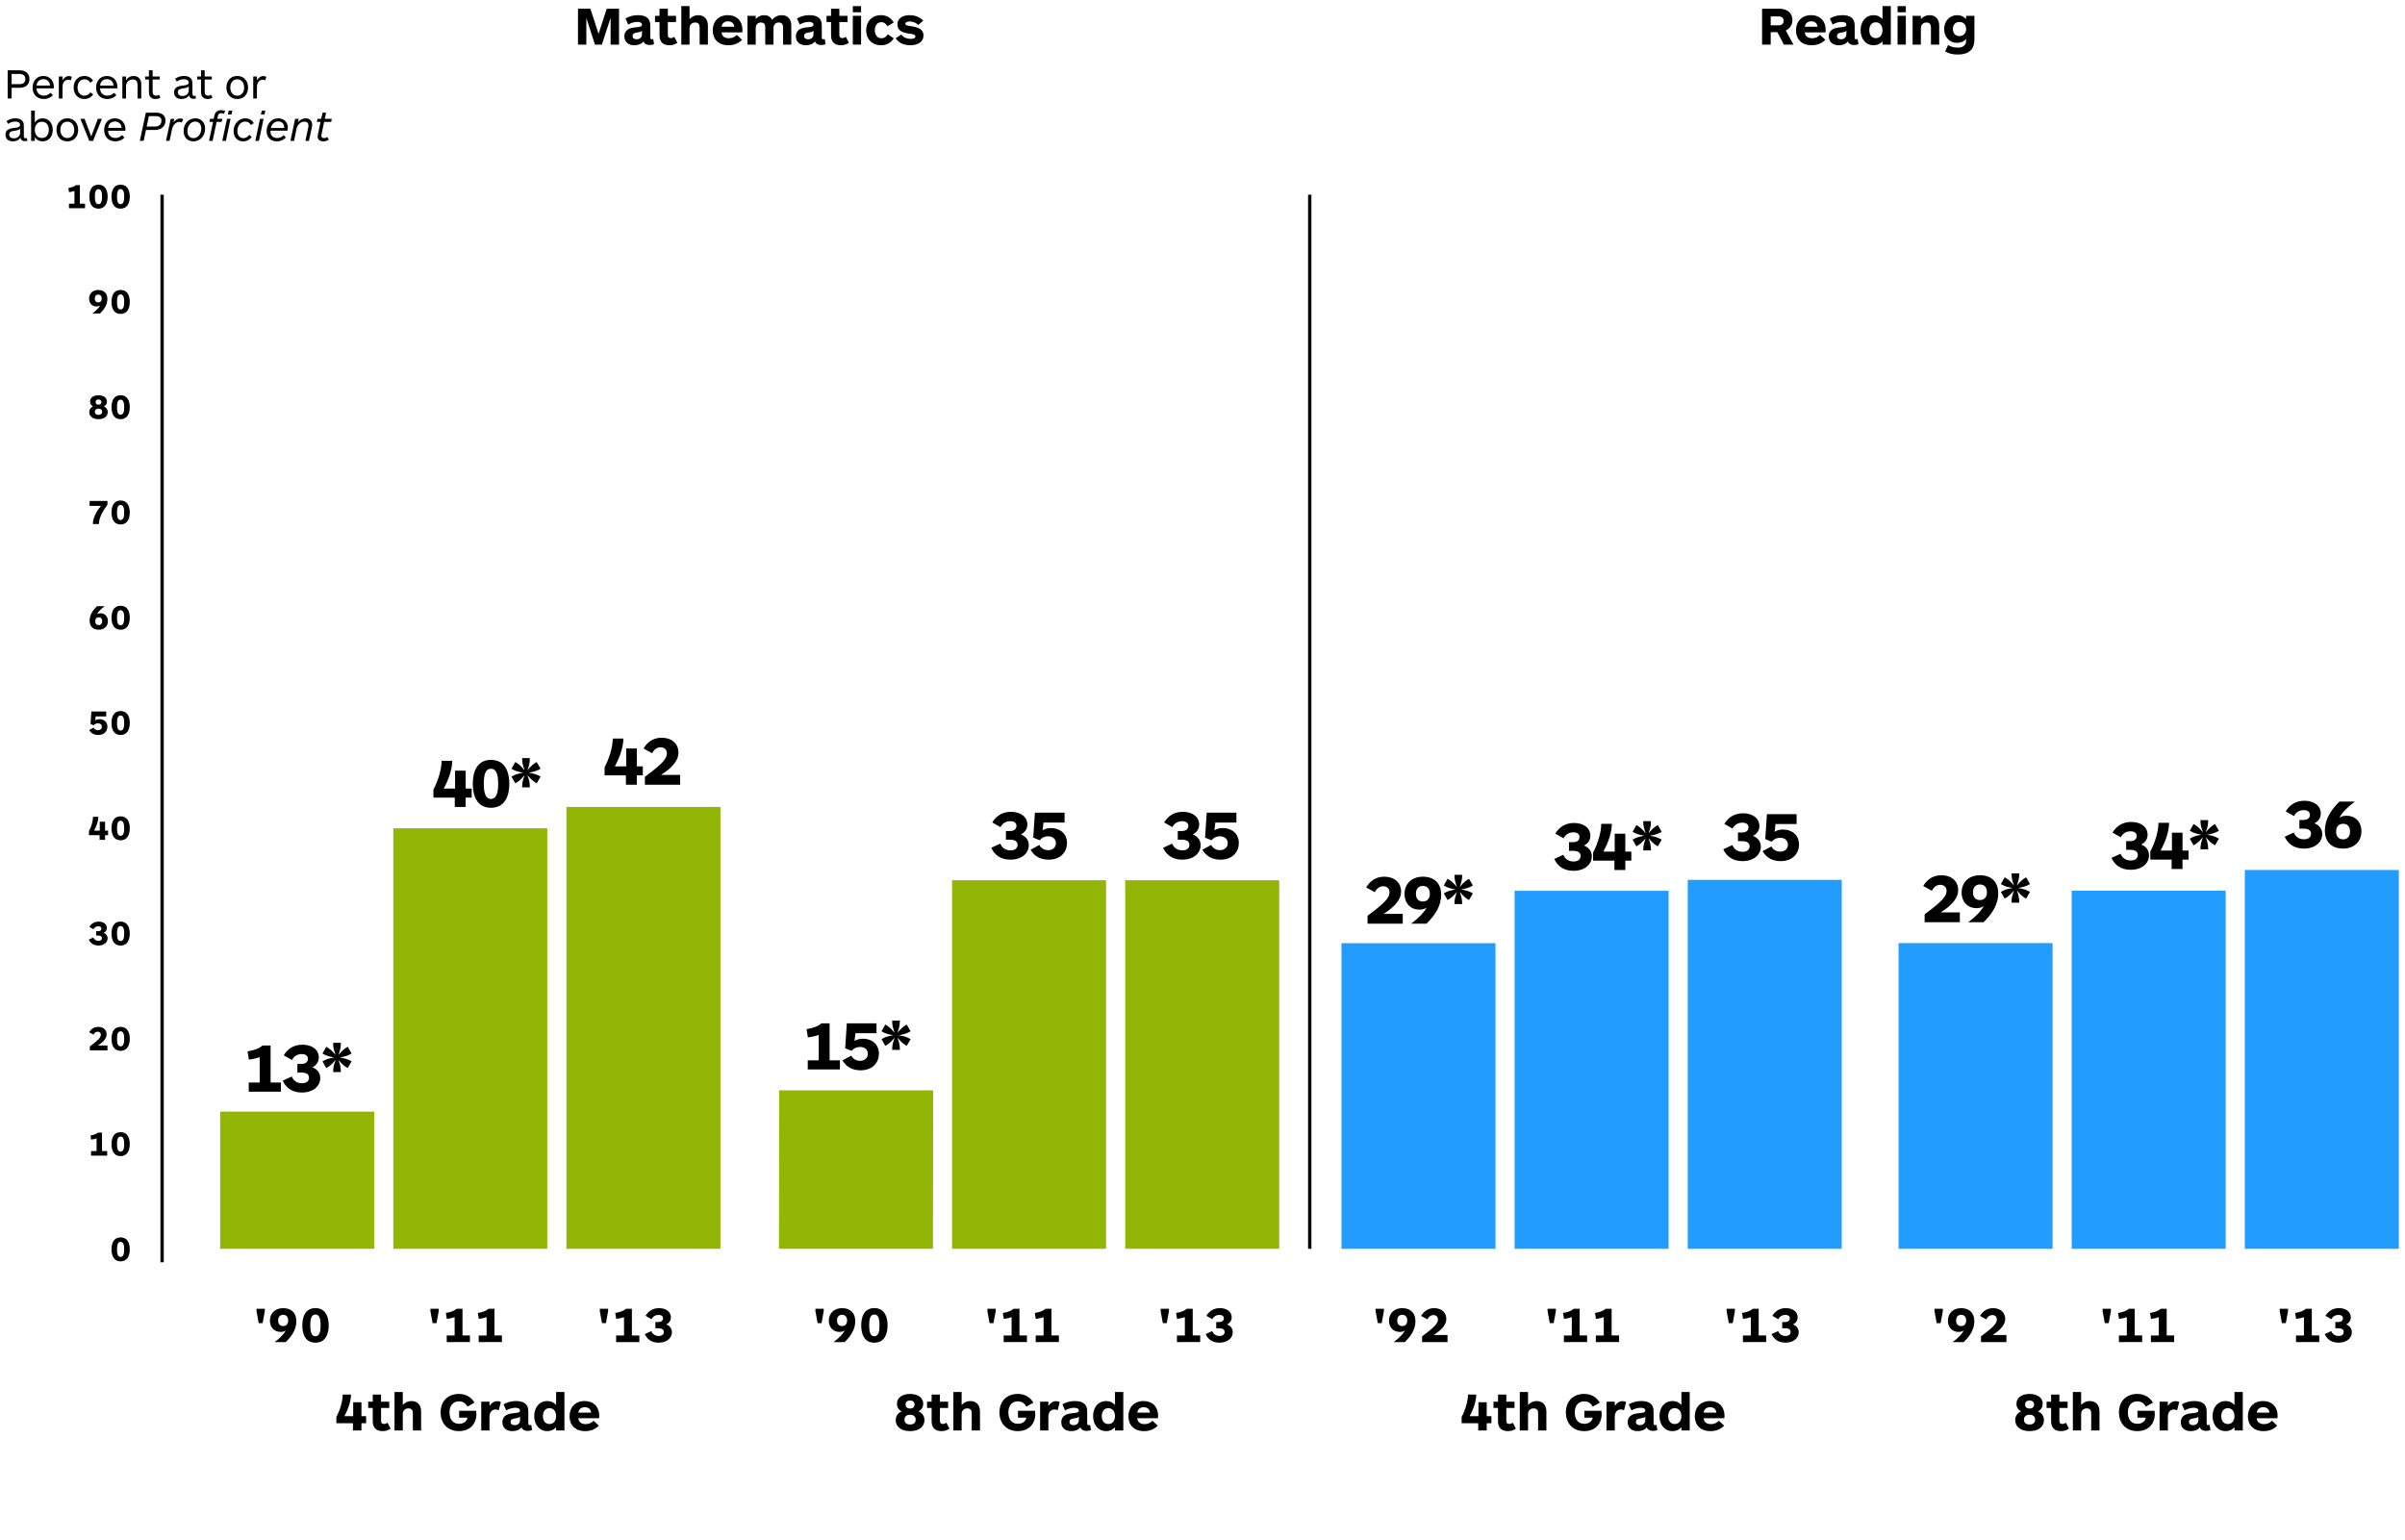 <?xml version="1.0" encoding="iso-8859-1"?>
<!-- Generator: Adobe Illustrator 16.0.0, SVG Export Plug-In . SVG Version: 6.00 Build 0)  -->
<!DOCTYPE svg PUBLIC "-//W3C//DTD SVG 1.0//EN" "http://www.w3.org/TR/2001/REC-SVG-20010904/DTD/svg10.dtd">
<svg version="1.0" xmlns="http://www.w3.org/2000/svg" xmlns:xlink="http://www.w3.org/1999/xlink" x="0px" y="0px"
	 width="624.667px" height="400px" viewBox="0 0 624.667 400" enable-background="new 0 0 624.667 400" xml:space="preserve">
<g id="Layer_2_copy">
	<g>
		<g>
			<path d="M17.91,54.086v-1.188h1.422v-3.295c-0.351,0.126-0.909,0.261-1.404,0.315l-0.171-1.071
				c0.927-0.153,1.521-0.378,1.927-0.756h1.062v4.807h1.342v1.188H17.91z"/>
			<path d="M25.569,54.194c-1.81,0-2.358-1.548-2.358-3.115c0-1.558,0.549-3.106,2.358-3.106c1.819,0,2.386,1.548,2.386,3.106
				C27.955,52.646,27.388,54.194,25.569,54.194z M25.569,49.125c-0.774,0-0.927,0.9-0.927,1.954c0,1.044,0.153,1.962,0.927,1.962
				c0.766,0,0.937-0.918,0.937-1.962C26.505,50.026,26.334,49.125,25.569,49.125z"/>
			<path d="M31.32,54.194c-1.81,0-2.358-1.548-2.358-3.115c0-1.558,0.549-3.106,2.358-3.106c1.819,0,2.386,1.548,2.386,3.106
				C33.706,52.646,33.139,54.194,31.32,54.194z M31.32,49.125c-0.774,0-0.927,0.9-0.927,1.954c0,1.044,0.153,1.962,0.927,1.962
				c0.766,0,0.937-0.918,0.937-1.962C32.257,50.026,32.086,49.125,31.32,49.125z"/>
			<path d="M26.01,79.334c-0.252,0.198-0.639,0.27-0.945,0.27c-1.107,0-1.927-0.783-1.927-2.035c0-1.332,0.955-2.242,2.377-2.242
				c1.44,0,2.376,0.819,2.376,2.341c0,1.513-0.837,2.71-1.908,3.763h-1.999C24.939,80.738,25.65,80,26.01,79.334z M25.515,76.525
				c-0.594,0-0.9,0.423-0.9,1.026c0,0.604,0.306,1,0.9,1c0.603,0,0.909-0.414,0.909-1.008S26.118,76.525,25.515,76.525z"/>
			<path d="M31.32,81.54c-1.81,0-2.358-1.548-2.358-3.115c0-1.558,0.549-3.106,2.358-3.106c1.819,0,2.386,1.548,2.386,3.106
				C33.706,79.991,33.139,81.54,31.32,81.54z M31.32,76.471c-0.774,0-0.927,0.9-0.927,1.954c0,1.044,0.153,1.962,0.927,1.962
				c0.766,0,0.937-0.918,0.937-1.962C32.256,77.372,32.085,76.471,31.32,76.471z"/>
			<path d="M23.183,107.058c0-0.693,0.378-1.224,0.991-1.467c-0.405-0.207-0.783-0.621-0.783-1.287c0-1.081,1.008-1.63,2.188-1.63
				c1.179,0,2.197,0.549,2.197,1.63c0,0.648-0.36,1.071-0.792,1.287c0.621,0.243,1,0.774,1,1.467c0,1.018-0.837,1.828-2.404,1.828
				C24.021,108.885,23.183,108.075,23.183,107.058z M26.514,106.959c0-0.531-0.369-0.811-0.927-0.811
				c-0.567,0-0.945,0.279-0.945,0.819c0,0.549,0.405,0.81,0.937,0.81C26.118,107.778,26.514,107.517,26.514,106.959z
				 M26.334,104.447c0-0.486-0.36-0.675-0.756-0.675s-0.747,0.189-0.747,0.675c0,0.504,0.36,0.666,0.747,0.666
				S26.334,104.951,26.334,104.447z"/>
			<path d="M31.32,108.885c-1.81,0-2.358-1.548-2.358-3.115c0-1.558,0.549-3.106,2.358-3.106c1.819,0,2.386,1.548,2.386,3.106
				C33.706,107.337,33.139,108.885,31.32,108.885z M31.32,103.817c-0.774,0-0.927,0.9-0.927,1.954c0,1.044,0.153,1.962,0.927,1.962
				c0.766,0,0.937-0.918,0.937-1.962C32.256,104.717,32.085,103.817,31.32,103.817z"/>
			<path d="M27.91,131.117c-0.702,0.973-2.25,3.07-2.206,5.006H24.11c0.054-2.025,1.423-3.925,2.116-4.708h-2.953v-1.288h4.636
				V131.117z"/>
			<path d="M31.32,136.231c-1.81,0-2.358-1.549-2.358-3.115c0-1.558,0.549-3.106,2.358-3.106c1.819,0,2.386,1.549,2.386,3.106
				C33.706,134.683,33.139,136.231,31.32,136.231z M31.32,131.162c-0.774,0-0.927,0.9-0.927,1.954c0,1.044,0.153,1.963,0.927,1.963
				c0.766,0,0.937-0.919,0.937-1.963C32.256,132.062,32.085,131.162,31.32,131.162z"/>
			<path d="M25.164,159.579c0.243-0.207,0.63-0.27,0.936-0.27c1.107,0,1.927,0.774,1.927,2.025c0,1.342-0.955,2.242-2.368,2.242
				c-1.45,0-2.377-0.819-2.377-2.341c0-1.504,0.819-2.719,1.9-3.764h1.999C26.235,158.166,25.515,158.904,25.164,159.579z
				 M25.659,162.38c0.585,0,0.891-0.424,0.891-1.026c0-0.604-0.306-1-0.891-1c-0.612,0-0.918,0.414-0.918,1.009
				C24.741,161.956,25.047,162.38,25.659,162.38z"/>
			<path d="M31.32,163.577c-1.81,0-2.358-1.549-2.358-3.115c0-1.558,0.549-3.106,2.358-3.106c1.819,0,2.386,1.549,2.386,3.106
				C33.706,162.028,33.139,163.577,31.32,163.577z M31.32,158.508c-0.774,0-0.927,0.9-0.927,1.954c0,1.044,0.153,1.963,0.927,1.963
				c0.766,0,0.937-0.919,0.937-1.963C32.256,159.408,32.085,158.508,31.32,158.508z"/>
			<path d="M26.46,188.789c0-0.531-0.378-0.9-1.018-0.9c-0.441,0-0.819,0.18-1.089,0.513l-0.837-0.342l0.216-3.241h3.853v1.288
				h-2.737l-0.117,1.008c0.297-0.216,0.738-0.297,1.098-0.297c1.134,0,2.071,0.711,2.071,1.953c0,1.081-0.765,2.152-2.386,2.152
				c-1.008,0-1.819-0.388-2.35-1.288l1.143-0.621c0.243,0.459,0.648,0.676,1.162,0.676C26.019,189.689,26.46,189.347,26.46,188.789z
				"/>
			<path d="M31.32,190.923c-1.81,0-2.358-1.549-2.358-3.115c0-1.558,0.549-3.106,2.358-3.106c1.819,0,2.386,1.549,2.386,3.106
				C33.706,189.374,33.139,190.923,31.32,190.923z M31.32,185.854c-0.774,0-0.927,0.9-0.927,1.954c0,1.044,0.153,1.963,0.927,1.963
				c0.766,0,0.937-0.919,0.937-1.963C32.256,186.754,32.085,185.854,31.32,185.854z"/>
			<path d="M27.289,216.944v1.216h-1.414v-1.216h-2.772V215.9c0.675-1.27,1.062-2.728,1.062-3.736h1.377
				c0,1.026-0.414,2.359-1.107,3.61h1.477v-2.322h1.377v2.322h0.783v1.17H27.289z"/>
			<path d="M31.32,218.269c-1.81,0-2.358-1.549-2.358-3.115c0-1.558,0.549-3.106,2.358-3.106c1.819,0,2.386,1.549,2.386,3.106
				C33.706,216.72,33.139,218.269,31.32,218.269z M31.32,213.199c-0.774,0-0.927,0.9-0.927,1.954c0,1.044,0.153,1.963,0.927,1.963
				c0.766,0,0.937-0.919,0.937-1.963C32.256,214.1,32.085,213.199,31.32,213.199z"/>
			<path d="M24.975,243.021v-1.126h0.522c0.594,0,0.846-0.297,0.846-0.666c0-0.396-0.306-0.612-0.81-0.612
				c-0.541,0-1.008,0.271-1.261,0.774l-1.071-0.612c0.558-0.9,1.359-1.377,2.44-1.377c1.278,0,2.116,0.684,2.116,1.647
				c0,0.612-0.342,1.044-0.837,1.287c0.63,0.225,1.026,0.747,1.026,1.396c0,0.999-0.864,1.882-2.386,1.882
				c-1.26,0-2.062-0.604-2.494-1.54l1.179-0.54c0.225,0.549,0.684,0.873,1.323,0.873c0.612,0,0.918-0.297,0.918-0.72
				c0-0.433-0.333-0.666-0.981-0.666H24.975z"/>
			<path d="M31.32,245.614c-1.81,0-2.358-1.549-2.358-3.115c0-1.558,0.549-3.106,2.358-3.106c1.819,0,2.386,1.549,2.386,3.106
				C33.706,244.065,33.139,245.614,31.32,245.614z M31.32,240.545c-0.774,0-0.927,0.9-0.927,1.954c0,1.044,0.153,1.963,0.927,1.963
				c0.766,0,0.937-0.919,0.937-1.963C32.256,241.445,32.085,240.545,31.32,240.545z"/>
			<path d="M23.336,272.852v-1.026c2.151-1.611,2.854-2.296,2.854-3.052c0-0.495-0.352-0.783-0.819-0.783
				c-0.45,0-0.846,0.27-1.089,0.774l-1.125-0.621c0.495-0.829,1.26-1.396,2.35-1.396c1.27,0,2.188,0.72,2.188,1.944
				c0,0.945-0.685,1.863-2.26,2.881h2.476v1.278H23.336z"/>
			<path d="M31.32,272.96c-1.81,0-2.358-1.549-2.358-3.115c0-1.558,0.549-3.106,2.358-3.106c1.819,0,2.386,1.549,2.386,3.106
				C33.706,271.411,33.139,272.96,31.32,272.96z M31.32,267.891c-0.774,0-0.927,0.9-0.927,1.954c0,1.044,0.153,1.963,0.927,1.963
				c0.766,0,0.937-0.919,0.937-1.963C32.256,268.791,32.085,267.891,31.32,267.891z"/>
			<path d="M23.661,300.197v-1.188h1.422v-3.295c-0.351,0.126-0.909,0.261-1.404,0.315l-0.171-1.071
				c0.927-0.153,1.521-0.379,1.927-0.757h1.062v4.808h1.342v1.188H23.661z"/>
			<path d="M31.32,300.306c-1.81,0-2.358-1.549-2.358-3.115c0-1.558,0.549-3.106,2.358-3.106c1.819,0,2.386,1.549,2.386,3.106
				C33.706,298.757,33.139,300.306,31.32,300.306z M31.32,295.236c-0.774,0-0.927,0.9-0.927,1.954c0,1.044,0.153,1.963,0.927,1.963
				c0.766,0,0.937-0.919,0.937-1.963C32.256,296.137,32.085,295.236,31.32,295.236z"/>
			<path d="M31.32,327.651c-1.81,0-2.358-1.549-2.358-3.115c0-1.558,0.549-3.106,2.358-3.106c1.819,0,2.386,1.549,2.386,3.106
				C33.706,326.103,33.139,327.651,31.32,327.651z M31.32,322.582c-0.774,0-0.927,0.9-0.927,1.954c0,1.044,0.153,1.963,0.927,1.963
				c0.766,0,0.937-0.919,0.937-1.963C32.256,323.482,32.085,322.582,31.32,322.582z"/>
		</g>
	</g>
	<path fill="none" stroke="#000000" stroke-width="0.859" d="M42.104,50.579c0,14.285,0,277.318,0,277.318"/>
	<path fill="none" stroke="#000000" stroke-width="0.859" d="M340.187,50.579c0,14.285,0,273.818,0,273.818"/>
	<g>
	</g>
	<g>
		<rect x="57.187" y="288.757" fill="#93B504" width="40" height="35.64"/>
		<rect x="102.154" y="215.159" fill="#93B504" width="40" height="109.237"/>
		<rect x="147.122" y="209.615" fill="#93B504" width="40" height="114.782"/>
	</g>
	<g>
		<polygon fill="#93B504" points="242.322,324.396 202.322,324.396 202.384,283.229 242.384,283.229 		"/>
		<rect x="247.289" y="228.657" fill="#93B504" width="40" height="95.74"/>
		<rect x="292.257" y="228.657" fill="#93B504" width="40" height="95.74"/>
	</g>
	<g>
		<rect x="348.433" y="245.012" fill="#239CFF" width="40" height="79.385"/>
		<rect x="393.4" y="231.399" fill="#239CFF" width="40" height="92.997"/>
		<rect x="438.368" y="228.552" fill="#239CFF" width="40" height="95.845"/>
	</g>
	<g>
		<rect x="493.126" y="244.982" fill="#239CFF" width="40" height="79.414"/>
		<rect x="538.094" y="231.379" fill="#239CFF" width="40" height="93.018"/>
		<rect x="583.062" y="225.987" fill="#239CFF" width="40" height="98.409"/>
	</g>
	<g>
		<g>
			<g>
				<path d="M64.605,283.583v-2.377h2.845v-6.59c-0.702,0.252-1.818,0.522-2.809,0.63l-0.342-2.143
					c1.855-0.306,3.043-0.756,3.854-1.512h2.125v9.614h2.683v2.377H64.605z"/>
				<path d="M77.242,278.613v-2.25h1.044c1.188,0,1.692-0.595,1.692-1.333c0-0.792-0.612-1.225-1.621-1.225
					c-1.08,0-2.017,0.541-2.521,1.549l-2.143-1.225c1.116-1.8,2.719-2.755,4.879-2.755c2.557,0,4.231,1.369,4.231,3.295
					c0,1.225-0.684,2.089-1.674,2.575c1.26,0.45,2.053,1.494,2.053,2.791c0,1.998-1.729,3.763-4.771,3.763
					c-2.521,0-4.124-1.206-4.988-3.079l2.359-1.08c0.45,1.099,1.369,1.747,2.647,1.747c1.224,0,1.836-0.595,1.836-1.44
					c0-0.864-0.666-1.333-1.962-1.333H77.242z"/>
				<path d="M88.528,278.487H86.53c0-1.17,0.144-1.782,0.648-3.169c-0.973,1.116-1.423,1.566-2.431,2.125l-0.99-1.729
					c0.99-0.595,1.584-0.757,3.061-1.026c-1.477-0.271-2.071-0.45-3.061-1.026l0.99-1.747c1.008,0.576,1.458,1.009,2.431,2.144
					c-0.504-1.387-0.648-1.999-0.648-3.169h1.999c0,1.17-0.126,1.782-0.63,3.169c0.955-1.135,1.423-1.567,2.413-2.144l1.008,1.747
					c-1.008,0.576-1.603,0.756-3.061,1.026c1.458,0.27,2.053,0.432,3.061,1.026l-1.008,1.729c-0.99-0.559-1.458-1.009-2.413-2.125
					C88.402,276.705,88.528,277.317,88.528,278.487z"/>
			</g>
		</g>
		<g>
			<g>
				<path d="M120.951,207.185v2.431h-2.827v-2.431h-5.546v-2.089c1.351-2.539,2.125-5.455,2.125-7.472h2.755
					c0,2.052-0.828,4.717-2.214,7.22h2.953v-4.646h2.755v4.646h1.566v2.341H120.951z"/>
				<path d="M127.52,209.831c-3.619,0-4.718-3.097-4.718-6.229c0-3.115,1.099-6.212,4.718-6.212c3.637,0,4.771,3.097,4.771,6.212
					C132.291,206.734,131.156,209.831,127.52,209.831z M127.52,199.694c-1.549,0-1.854,1.801-1.854,3.907
					c0,2.089,0.306,3.925,1.854,3.925c1.53,0,1.873-1.836,1.873-3.925C129.392,201.495,129.05,199.694,127.52,199.694z"/>
				<path d="M137.618,204.52h-1.999c0-1.17,0.144-1.782,0.648-3.169c-0.973,1.116-1.423,1.566-2.431,2.125l-0.99-1.729
					c0.99-0.595,1.584-0.757,3.061-1.026c-1.477-0.271-2.071-0.45-3.061-1.026l0.99-1.747c1.008,0.576,1.458,1.009,2.431,2.144
					c-0.504-1.387-0.648-1.999-0.648-3.169h1.999c0,1.17-0.126,1.782-0.63,3.169c0.955-1.135,1.423-1.567,2.413-2.144l1.008,1.747
					c-1.008,0.576-1.603,0.756-3.061,1.026c1.458,0.27,2.053,0.432,3.061,1.026l-1.008,1.729c-0.99-0.559-1.458-1.009-2.413-2.125
					C137.492,202.737,137.618,203.35,137.618,204.52z"/>
			</g>
		</g>
		<g>
			<g>
				<path d="M165.401,201.411v2.431h-2.827v-2.431h-5.545v-2.089c1.351-2.539,2.125-5.455,2.125-7.472h2.755
					c0,2.052-0.828,4.717-2.215,7.22h2.953v-4.646h2.755v4.646h1.566v2.341H165.401z"/>
				<path d="M167.505,203.842v-2.053c4.303-3.223,5.708-4.591,5.708-6.104c0-0.99-0.702-1.566-1.639-1.566
					c-0.9,0-1.692,0.54-2.178,1.548l-2.251-1.242c0.99-1.656,2.521-2.791,4.7-2.791c2.539,0,4.375,1.44,4.375,3.89
					c0,1.891-1.368,3.727-4.519,5.762h4.951v2.557H167.505z"/>
			</g>
		</g>
		<g>
			<g>
				<path d="M209.803,277.81v-2.377h2.845v-6.59c-0.702,0.252-1.818,0.522-2.809,0.63l-0.342-2.143
					c1.855-0.306,3.043-0.756,3.854-1.512h2.125v9.614h2.683v2.377H209.803z"/>
				<path d="M225.41,273.759c0-1.062-0.756-1.801-2.034-1.801c-0.882,0-1.639,0.36-2.179,1.026l-1.675-0.685l0.432-6.481h7.707
					v2.574h-5.474l-0.234,2.017c0.594-0.432,1.477-0.594,2.197-0.594c2.269,0,4.141,1.422,4.141,3.907
					c0,2.16-1.53,4.303-4.771,4.303c-2.017,0-3.637-0.774-4.699-2.574l2.287-1.243c0.486,0.919,1.296,1.351,2.323,1.351
					C224.528,275.559,225.41,274.875,225.41,273.759z"/>
				<path d="M233.726,272.714h-1.999c0-1.17,0.144-1.782,0.648-3.169c-0.973,1.116-1.423,1.566-2.431,2.125l-0.99-1.729
					c0.99-0.595,1.584-0.757,3.061-1.026c-1.477-0.271-2.071-0.45-3.061-1.026l0.99-1.747c1.008,0.576,1.458,1.009,2.431,2.144
					c-0.504-1.387-0.648-1.999-0.648-3.169h1.999c0,1.17-0.126,1.782-0.63,3.169c0.955-1.135,1.423-1.567,2.413-2.144l1.008,1.747
					c-1.008,0.576-1.603,0.756-3.061,1.026c1.458,0.27,2.053,0.432,3.061,1.026l-1.008,1.729c-0.99-0.559-1.458-1.009-2.413-2.125
					C233.6,270.932,233.726,271.544,233.726,272.714z"/>
			</g>
		</g>
		<g>
			<g>
				<path d="M261.278,218.122v-2.25h1.044c1.188,0,1.692-0.595,1.692-1.333c0-0.792-0.612-1.225-1.621-1.225
					c-1.08,0-2.017,0.541-2.521,1.549l-2.143-1.225c1.116-1.8,2.719-2.755,4.879-2.755c2.557,0,4.231,1.369,4.231,3.295
					c0,1.225-0.684,2.089-1.674,2.575c1.26,0.45,2.053,1.494,2.053,2.791c0,1.998-1.729,3.763-4.771,3.763
					c-2.521,0-4.124-1.206-4.988-3.079l2.359-1.08c0.45,1.099,1.369,1.747,2.647,1.747c1.224,0,1.836-0.595,1.836-1.44
					c0-0.864-0.666-1.333-1.962-1.333H261.278z"/>
				<path d="M274.257,219.041c0-1.062-0.756-1.801-2.034-1.801c-0.882,0-1.639,0.36-2.179,1.026l-1.675-0.685l0.432-6.481h7.707
					v2.574h-5.474l-0.234,2.017c0.594-0.432,1.477-0.594,2.197-0.594c2.269,0,4.141,1.422,4.141,3.907
					c0,2.16-1.53,4.303-4.771,4.303c-2.017,0-3.637-0.774-4.699-2.574l2.287-1.243c0.486,0.919,1.296,1.351,2.323,1.351
					C273.375,220.841,274.257,220.157,274.257,219.041z"/>
			</g>
		</g>
		<g>
			<g>
				<path d="M305.909,218.122v-2.25h1.044c1.188,0,1.692-0.595,1.692-1.333c0-0.792-0.612-1.225-1.621-1.225
					c-1.08,0-2.017,0.541-2.521,1.549l-2.143-1.225c1.116-1.8,2.719-2.755,4.879-2.755c2.557,0,4.231,1.369,4.231,3.295
					c0,1.225-0.684,2.089-1.674,2.575c1.26,0.45,2.053,1.494,2.053,2.791c0,1.998-1.729,3.763-4.771,3.763
					c-2.521,0-4.123-1.206-4.987-3.079l2.358-1.08c0.45,1.099,1.369,1.747,2.647,1.747c1.224,0,1.836-0.595,1.836-1.44
					c0-0.864-0.666-1.333-1.962-1.333H305.909z"/>
				<path d="M318.888,219.041c0-1.062-0.756-1.801-2.034-1.801c-0.882,0-1.639,0.36-2.179,1.026L313,217.582l0.432-6.481h7.707
					v2.574h-5.474l-0.234,2.017c0.594-0.432,1.477-0.594,2.197-0.594c2.269,0,4.141,1.422,4.141,3.907
					c0,2.16-1.53,4.303-4.771,4.303c-2.017,0-3.637-0.774-4.699-2.574l2.287-1.243c0.486,0.919,1.296,1.351,2.323,1.351
					C318.006,220.841,318.888,220.157,318.888,219.041z"/>
			</g>
		</g>
		<g>
			<g>
				<path d="M355.202,239.94v-2.053c4.304-3.223,5.708-4.591,5.708-6.104c0-0.99-0.702-1.566-1.639-1.566
					c-0.899,0-1.692,0.54-2.179,1.548l-2.25-1.242c0.99-1.656,2.521-2.791,4.699-2.791c2.539,0,4.375,1.44,4.375,3.89
					c0,1.891-1.368,3.727-4.52,5.762h4.951v2.557H355.202z"/>
				<path d="M370.558,235.745c-0.504,0.396-1.278,0.54-1.891,0.54c-2.215,0-3.853-1.566-3.853-4.069
					c0-2.664,1.908-4.483,4.753-4.483c2.881,0,4.754,1.639,4.754,4.682c0,3.025-1.675,5.42-3.817,7.526h-3.997
					C368.415,238.554,369.838,237.077,370.558,235.745z M369.567,230.128c-1.188,0-1.801,0.846-1.801,2.052
					c0,1.207,0.613,1.999,1.801,1.999c1.207,0,1.818-0.828,1.818-2.017S370.774,230.128,369.567,230.128z"/>
				<path d="M379.774,234.845h-1.999c0-1.17,0.144-1.782,0.648-3.169c-0.973,1.116-1.423,1.566-2.431,2.125l-0.99-1.729
					c0.99-0.595,1.584-0.757,3.061-1.026c-1.477-0.271-2.07-0.45-3.061-1.026l0.99-1.747c1.008,0.576,1.458,1.009,2.431,2.144
					c-0.505-1.387-0.648-1.999-0.648-3.169h1.999c0,1.17-0.127,1.782-0.631,3.169c0.955-1.135,1.423-1.567,2.413-2.144l1.009,1.747
					c-1.009,0.576-1.604,0.756-3.062,1.026c1.458,0.27,2.053,0.432,3.062,1.026l-1.009,1.729c-0.99-0.559-1.458-1.009-2.413-2.125
					C379.647,233.062,379.774,233.675,379.774,234.845z"/>
			</g>
		</g>
		<g>
			<g>
				<path d="M407.517,221.018v-2.25h1.044c1.188,0,1.692-0.595,1.692-1.333c0-0.792-0.612-1.225-1.621-1.225
					c-1.08,0-2.016,0.541-2.52,1.549l-2.143-1.225c1.115-1.8,2.719-2.755,4.879-2.755c2.557,0,4.23,1.369,4.23,3.295
					c0,1.225-0.684,2.089-1.674,2.575c1.26,0.45,2.053,1.494,2.053,2.791c0,1.998-1.729,3.763-4.771,3.763
					c-2.521,0-4.123-1.206-4.988-3.079l2.359-1.08c0.45,1.099,1.369,1.747,2.646,1.747c1.225,0,1.837-0.595,1.837-1.44
					c0-0.864-0.666-1.333-1.962-1.333H407.517z"/>
				<path d="M422.151,223.557v2.431h-2.826v-2.431h-5.547v-2.089c1.352-2.539,2.125-5.455,2.125-7.472h2.755
					c0,2.052-0.828,4.717-2.214,7.22h2.952v-4.646h2.755v4.646h1.566v2.341H422.151z"/>
				<path d="M428.811,220.892h-1.999c0-1.17,0.145-1.782,0.648-3.169c-0.973,1.116-1.422,1.566-2.431,2.125l-0.99-1.729
					c0.99-0.595,1.585-0.757,3.062-1.026c-1.477-0.271-2.071-0.45-3.062-1.026l0.99-1.747c1.009,0.576,1.458,1.009,2.431,2.144
					c-0.504-1.387-0.648-1.999-0.648-3.169h1.999c0,1.17-0.126,1.782-0.63,3.169c0.954-1.135,1.422-1.567,2.412-2.144l1.009,1.747
					c-1.009,0.576-1.603,0.756-3.062,1.026c1.459,0.27,2.053,0.432,3.062,1.026l-1.009,1.729c-0.99-0.559-1.458-1.009-2.412-2.125
					C428.685,219.109,428.811,219.722,428.811,220.892z"/>
			</g>
		</g>
		<g>
			<g>
				<path d="M451.415,218.504v-2.25h1.045c1.188,0,1.692-0.595,1.692-1.333c0-0.792-0.612-1.225-1.62-1.225
					c-1.08,0-2.018,0.541-2.521,1.549l-2.143-1.225c1.117-1.8,2.719-2.755,4.88-2.755c2.557,0,4.231,1.369,4.231,3.295
					c0,1.225-0.685,2.089-1.675,2.575c1.261,0.45,2.053,1.494,2.053,2.791c0,1.998-1.729,3.763-4.771,3.763
					c-2.521,0-4.124-1.206-4.987-3.079l2.358-1.08c0.45,1.099,1.368,1.747,2.647,1.747c1.224,0,1.836-0.595,1.836-1.44
					c0-0.864-0.666-1.333-1.963-1.333H451.415z"/>
				<path d="M464.394,219.423c0-1.062-0.756-1.801-2.033-1.801c-0.883,0-1.639,0.36-2.18,1.026l-1.674-0.685l0.432-6.481h7.707
					v2.574h-5.475l-0.234,2.017c0.595-0.432,1.477-0.594,2.197-0.594c2.269,0,4.141,1.422,4.141,3.907
					c0,2.16-1.529,4.303-4.771,4.303c-2.016,0-3.637-0.774-4.699-2.574l2.287-1.243c0.486,0.919,1.297,1.351,2.322,1.351
					C463.513,221.223,464.394,220.539,464.394,219.423z"/>
			</g>
		</g>
		<g>
			<g>
				<path d="M499.897,239.563v-2.053c4.303-3.223,5.707-4.591,5.707-6.104c0-0.99-0.702-1.566-1.639-1.566
					c-0.9,0-1.692,0.54-2.178,1.548l-2.252-1.242c0.99-1.656,2.521-2.791,4.7-2.791c2.538,0,4.375,1.44,4.375,3.89
					c0,1.891-1.368,3.727-4.519,5.762h4.951v2.557H499.897z"/>
				<path d="M515.253,235.368c-0.505,0.396-1.279,0.54-1.891,0.54c-2.215,0-3.854-1.566-3.854-4.069
					c0-2.664,1.908-4.483,4.753-4.483c2.881,0,4.754,1.639,4.754,4.682c0,3.025-1.675,5.42-3.817,7.526h-3.997
					C513.109,238.177,514.532,236.7,515.253,235.368z M514.262,229.751c-1.188,0-1.8,0.846-1.8,2.052c0,1.207,0.611,1.999,1.8,1.999
					c1.206,0,1.819-0.828,1.819-2.017S515.468,229.751,514.262,229.751z"/>
				<path d="M524.468,234.468h-1.998c0-1.17,0.145-1.782,0.648-3.169c-0.973,1.116-1.423,1.566-2.432,2.125l-0.99-1.729
					c0.99-0.595,1.585-0.757,3.062-1.026c-1.477-0.271-2.071-0.45-3.062-1.026l0.99-1.747c1.009,0.576,1.459,1.009,2.432,2.144
					c-0.504-1.387-0.648-1.999-0.648-3.169h1.998c0,1.17-0.125,1.782-0.63,3.169c0.954-1.135,1.423-1.567,2.413-2.144l1.008,1.747
					c-1.008,0.576-1.602,0.756-3.061,1.026c1.459,0.27,2.053,0.432,3.061,1.026l-1.008,1.729c-0.99-0.559-1.459-1.009-2.413-2.125
					C524.343,232.686,524.468,233.298,524.468,234.468z"/>
			</g>
		</g>
		<g>
			<g>
				<path d="M552.245,220.752v-2.25h1.045c1.188,0,1.691-0.595,1.691-1.333c0-0.792-0.611-1.225-1.62-1.225
					c-1.08,0-2.017,0.541-2.521,1.549l-2.143-1.225c1.116-1.8,2.719-2.755,4.879-2.755c2.557,0,4.231,1.369,4.231,3.295
					c0,1.225-0.685,2.089-1.675,2.575c1.261,0.45,2.053,1.494,2.053,2.791c0,1.998-1.729,3.763-4.771,3.763
					c-2.521,0-4.123-1.206-4.987-3.079l2.358-1.08c0.451,1.099,1.369,1.747,2.647,1.747c1.224,0,1.837-0.595,1.837-1.44
					c0-0.864-0.666-1.333-1.963-1.333H552.245z"/>
				<path d="M566.88,223.291v2.431h-2.826v-2.431h-5.546v-2.089c1.351-2.539,2.124-5.455,2.124-7.472h2.756
					c0,2.052-0.828,4.717-2.215,7.22h2.953v-4.646h2.754v4.646h1.566v2.341H566.88z"/>
				<path d="M573.54,220.626h-1.999c0-1.17,0.144-1.782,0.648-3.169c-0.973,1.116-1.423,1.566-2.431,2.125l-0.99-1.729
					c0.99-0.595,1.584-0.757,3.061-1.026c-1.477-0.271-2.07-0.45-3.061-1.026l0.99-1.747c1.008,0.576,1.458,1.009,2.431,2.144
					c-0.505-1.387-0.648-1.999-0.648-3.169h1.999c0,1.17-0.127,1.782-0.631,3.169c0.955-1.135,1.423-1.567,2.413-2.144l1.009,1.747
					c-1.009,0.576-1.604,0.756-3.062,1.026c1.458,0.27,2.053,0.432,3.062,1.026l-1.009,1.729c-0.99-0.559-1.458-1.009-2.413-2.125
					C573.413,218.844,573.54,219.456,573.54,220.626z"/>
			</g>
		</g>
		<g>
			<g>
				<path d="M597.232,215.246v-2.25h1.044c1.189,0,1.693-0.595,1.693-1.333c0-0.792-0.613-1.225-1.621-1.225
					c-1.08,0-2.017,0.541-2.521,1.549l-2.143-1.225c1.116-1.8,2.719-2.755,4.88-2.755c2.557,0,4.23,1.369,4.23,3.295
					c0,1.225-0.684,2.089-1.674,2.575c1.26,0.45,2.053,1.494,2.053,2.791c0,1.998-1.729,3.763-4.771,3.763
					c-2.521,0-4.123-1.206-4.988-3.079l2.359-1.08c0.449,1.099,1.368,1.747,2.646,1.747c1.225,0,1.836-0.595,1.836-1.44
					c0-0.864-0.666-1.333-1.962-1.333H597.232z"/>
				<path d="M607.618,212.438c0.486-0.414,1.262-0.54,1.873-0.54c2.215,0,3.854,1.549,3.854,4.051c0,2.684-1.908,4.483-4.736,4.483
					c-2.898,0-4.752-1.639-4.752-4.681c0-3.008,1.638-5.438,3.799-7.526h3.996C609.761,209.61,608.321,211.087,607.618,212.438z
					 M608.608,218.037c1.171,0,1.783-0.847,1.783-2.053s-0.612-1.998-1.783-1.998c-1.224,0-1.836,0.828-1.836,2.017
					C606.772,217.19,607.385,218.037,608.608,218.037z"/>
			</g>
		</g>
	</g>
	<g>
		<g>
			<path d="M68.212,343.697h-1.014l-0.572-3.12v-0.611h2.158v0.611L68.212,343.697z"/>
			<path d="M74.257,345.595c-0.364,0.286-0.923,0.391-1.365,0.391c-1.599,0-2.782-1.132-2.782-2.938
				c0-1.924,1.378-3.237,3.433-3.237c2.08,0,3.432,1.184,3.432,3.38c0,2.185-1.209,3.913-2.756,5.435h-2.886
				C72.71,347.623,73.737,346.557,74.257,345.595z M73.542,341.539c-0.858,0-1.3,0.61-1.3,1.481s0.442,1.443,1.3,1.443
				c0.871,0,1.313-0.598,1.313-1.456S74.413,341.539,73.542,341.539z"/>
			<path d="M81.927,348.78c-2.613,0-3.406-2.236-3.406-4.498c0-2.249,0.793-4.485,3.406-4.485c2.626,0,3.445,2.236,3.445,4.485
				C85.373,346.544,84.553,348.78,81.927,348.78z M81.927,341.461c-1.118,0-1.339,1.3-1.339,2.821c0,1.508,0.221,2.834,1.339,2.834
				c1.105,0,1.352-1.326,1.352-2.834C83.279,342.761,83.032,341.461,81.927,341.461z"/>
		</g>
	</g>
	<g>
		<g>
			<path d="M113.379,343.697h-1.014l-0.572-3.12v-0.611h2.158v0.611L113.379,343.697z"/>
			<path d="M116.031,348.624v-1.716h2.054v-4.759c-0.507,0.183-1.313,0.377-2.028,0.455l-0.247-1.547
				c1.339-0.221,2.197-0.546,2.782-1.092h1.534v6.942h1.937v1.716H116.031z"/>
			<path d="M124.338,348.624v-1.716h2.054v-4.759c-0.507,0.183-1.313,0.377-2.028,0.455l-0.247-1.547
				c1.339-0.221,2.197-0.546,2.782-1.092h1.534v6.942h1.937v1.716H124.338z"/>
		</g>
	</g>
	<g>
		<g>
			<path d="M157.378,343.698h-1.014l-0.572-3.12v-0.611h2.158v0.611L157.378,343.698z"/>
			<path d="M160.03,348.625v-1.716h2.054v-4.759c-0.507,0.183-1.313,0.377-2.028,0.455l-0.247-1.547
				c1.339-0.221,2.197-0.546,2.782-1.092h1.534v6.942h1.937v1.716H160.03z"/>
			<path d="M170.235,345.037v-1.625h0.754c0.858,0,1.222-0.43,1.222-0.962c0-0.572-0.442-0.885-1.17-0.885
				c-0.78,0-1.456,0.391-1.82,1.118l-1.547-0.884c0.806-1.3,1.963-1.989,3.523-1.989c1.846,0,3.055,0.988,3.055,2.379
				c0,0.885-0.494,1.509-1.209,1.859c0.91,0.325,1.482,1.079,1.482,2.015c0,1.443-1.248,2.718-3.445,2.718
				c-1.82,0-2.977-0.871-3.601-2.224l1.703-0.779c0.325,0.793,0.988,1.261,1.911,1.261c0.884,0,1.326-0.429,1.326-1.04
				c0-0.624-0.481-0.962-1.417-0.962H170.235z"/>
		</g>
	</g>
	<g>
		<g>
			<path d="M213.379,343.697h-1.014l-0.572-3.12v-0.611h2.158v0.611L213.379,343.697z"/>
			<path d="M219.424,345.595c-0.364,0.286-0.923,0.391-1.365,0.391c-1.599,0-2.782-1.132-2.782-2.938
				c0-1.924,1.378-3.237,3.433-3.237c2.08,0,3.432,1.184,3.432,3.38c0,2.185-1.209,3.913-2.756,5.435h-2.886
				C217.877,347.623,218.904,346.557,219.424,345.595z M218.709,341.539c-0.858,0-1.3,0.61-1.3,1.481s0.442,1.443,1.3,1.443
				c0.871,0,1.313-0.598,1.313-1.456S219.58,341.539,218.709,341.539z"/>
			<path d="M227.094,348.78c-2.613,0-3.406-2.236-3.406-4.498c0-2.249,0.793-4.485,3.406-4.485c2.626,0,3.445,2.236,3.445,4.485
				C230.54,346.544,229.72,348.78,227.094,348.78z M227.094,341.461c-1.118,0-1.339,1.3-1.339,2.821
				c0,1.508,0.221,2.834,1.339,2.834c1.105,0,1.352-1.326,1.352-2.834C228.446,342.761,228.199,341.461,227.094,341.461z"/>
		</g>
	</g>
	<g>
		<g>
			<path d="M258.046,343.697h-1.014l-0.572-3.12v-0.611h2.158v0.611L258.046,343.697z"/>
			<path d="M260.698,348.624v-1.716h2.054v-4.759c-0.507,0.183-1.313,0.377-2.028,0.455l-0.247-1.547
				c1.339-0.221,2.197-0.546,2.782-1.092h1.534v6.942h1.937v1.716H260.698z"/>
			<path d="M269.005,348.624v-1.716h2.054v-4.759c-0.507,0.183-1.313,0.377-2.028,0.455l-0.247-1.547
				c1.339-0.221,2.197-0.546,2.782-1.092h1.534v6.942h1.937v1.716H269.005z"/>
		</g>
	</g>
	<g>
		<g>
			<path d="M303.046,343.697h-1.014l-0.572-3.12v-0.611h2.158v0.611L303.046,343.697z"/>
			<path d="M305.698,348.624v-1.716h2.054v-4.759c-0.507,0.183-1.313,0.377-2.028,0.455l-0.247-1.547
				c1.339-0.221,2.197-0.546,2.782-1.092h1.534v6.942h1.937v1.716H305.698z"/>
			<path d="M315.903,345.036v-1.625h0.754c0.858,0,1.222-0.43,1.222-0.962c0-0.572-0.442-0.885-1.17-0.885
				c-0.78,0-1.456,0.391-1.82,1.118l-1.547-0.884c0.806-1.3,1.963-1.989,3.523-1.989c1.846,0,3.055,0.988,3.055,2.379
				c0,0.885-0.494,1.509-1.209,1.859c0.91,0.325,1.482,1.079,1.482,2.015c0,1.443-1.248,2.718-3.445,2.718
				c-1.82,0-2.978-0.871-3.602-2.224l1.703-0.779c0.325,0.793,0.988,1.261,1.911,1.261c0.884,0,1.326-0.429,1.326-1.04
				c0-0.624-0.481-0.962-1.417-0.962H315.903z"/>
		</g>
	</g>
	<g>
		<g>
			<path d="M358.88,343.697h-1.015l-0.572-3.12v-0.611h2.158v0.611L358.88,343.697z"/>
			<path d="M364.925,345.595c-0.365,0.286-0.924,0.391-1.365,0.391c-1.6,0-2.783-1.132-2.783-2.938c0-1.924,1.379-3.237,3.434-3.237
				c2.08,0,3.432,1.184,3.432,3.38c0,2.185-1.209,3.913-2.756,5.435h-2.887C363.378,347.623,364.404,346.557,364.925,345.595z
				 M364.21,341.539c-0.859,0-1.301,0.61-1.301,1.481s0.441,1.443,1.301,1.443c0.87,0,1.312-0.598,1.312-1.456
				S365.08,341.539,364.21,341.539z"/>
			<path d="M369.37,348.624v-1.482c3.107-2.327,4.121-3.314,4.121-4.407c0-0.715-0.507-1.131-1.184-1.131
				c-0.649,0-1.221,0.391-1.572,1.118l-1.625-0.896c0.715-1.196,1.82-2.016,3.393-2.016c1.834,0,3.16,1.04,3.16,2.809
				c0,1.364-0.988,2.69-3.264,4.16h3.575v1.846H369.37z"/>
		</g>
	</g>
	<g>
		<g>
			<path d="M403.546,343.697h-1.014l-0.572-3.12v-0.611h2.158v0.611L403.546,343.697z"/>
			<path d="M406.198,348.624v-1.716h2.054v-4.759c-0.507,0.183-1.313,0.377-2.028,0.455l-0.247-1.547
				c1.339-0.221,2.197-0.546,2.782-1.092h1.534v6.942h1.937v1.716H406.198z"/>
			<path d="M414.505,348.624v-1.716h2.054v-4.759c-0.507,0.183-1.313,0.377-2.028,0.455l-0.246-1.547
				c1.339-0.221,2.197-0.546,2.781-1.092h1.535v6.942h1.937v1.716H414.505z"/>
		</g>
	</g>
	<g>
		<g>
			<path d="M450.046,343.697h-1.014l-0.572-3.12v-0.611h2.158v0.611L450.046,343.697z"/>
			<path d="M452.698,348.624v-1.716h2.054v-4.759c-0.507,0.183-1.313,0.377-2.028,0.455l-0.247-1.547
				c1.339-0.221,2.197-0.546,2.782-1.092h1.534v6.942h1.937v1.716H452.698z"/>
			<path d="M462.903,345.036v-1.625h0.754c0.857,0,1.222-0.43,1.222-0.962c0-0.572-0.442-0.885-1.17-0.885
				c-0.78,0-1.456,0.391-1.82,1.118l-1.547-0.884c0.806-1.3,1.963-1.989,3.522-1.989c1.847,0,3.056,0.988,3.056,2.379
				c0,0.885-0.494,1.509-1.209,1.859c0.91,0.325,1.481,1.079,1.481,2.015c0,1.443-1.248,2.718-3.444,2.718
				c-1.82,0-2.978-0.871-3.602-2.224l1.703-0.779c0.325,0.793,0.988,1.261,1.911,1.261c0.885,0,1.326-0.429,1.326-1.04
				c0-0.624-0.48-0.962-1.417-0.962H462.903z"/>
		</g>
	</g>
	<g>
		<g>
			<path d="M504.046,343.697h-1.014l-0.572-3.12v-0.611h2.158v0.611L504.046,343.697z"/>
			<path d="M510.091,345.595c-0.363,0.286-0.922,0.391-1.365,0.391c-1.599,0-2.781-1.132-2.781-2.938
				c0-1.924,1.378-3.237,3.432-3.237c2.08,0,3.432,1.184,3.432,3.38c0,2.185-1.209,3.913-2.756,5.435h-2.886
				C508.544,347.623,509.571,346.557,510.091,345.595z M509.376,341.539c-0.857,0-1.3,0.61-1.3,1.481s0.442,1.443,1.3,1.443
				c0.871,0,1.313-0.598,1.313-1.456S510.247,341.539,509.376,341.539z"/>
			<path d="M514.537,348.624v-1.482c3.107-2.327,4.121-3.314,4.121-4.407c0-0.715-0.507-1.131-1.183-1.131
				c-0.65,0-1.223,0.391-1.573,1.118l-1.625-0.896c0.715-1.196,1.819-2.016,3.394-2.016c1.832,0,3.158,1.04,3.158,2.809
				c0,1.364-0.988,2.69-3.263,4.16h3.575v1.846H514.537z"/>
		</g>
	</g>
	<g>
		<g>
			<path d="M547.713,343.697h-1.015l-0.572-3.12v-0.611h2.158v0.611L547.713,343.697z"/>
			<path d="M550.364,348.624v-1.716h2.055v-4.759c-0.508,0.183-1.313,0.377-2.028,0.455l-0.247-1.547
				c1.339-0.221,2.197-0.546,2.782-1.092h1.534v6.942h1.938v1.716H550.364z"/>
			<path d="M558.672,348.624v-1.716h2.054v-4.759c-0.507,0.183-1.312,0.377-2.027,0.455l-0.248-1.547
				c1.34-0.221,2.197-0.546,2.783-1.092h1.533v6.942h1.938v1.716H558.672z"/>
		</g>
	</g>
	<g>
		<g>
			<path d="M593.713,343.697h-1.015l-0.572-3.12v-0.611h2.158v0.611L593.713,343.697z"/>
			<path d="M596.364,348.624v-1.716h2.055v-4.759c-0.508,0.183-1.313,0.377-2.028,0.455l-0.247-1.547
				c1.339-0.221,2.197-0.546,2.782-1.092h1.534v6.942h1.938v1.716H596.364z"/>
			<path d="M606.569,345.036v-1.625h0.754c0.858,0,1.223-0.43,1.223-0.962c0-0.572-0.441-0.885-1.17-0.885
				c-0.78,0-1.456,0.391-1.82,1.118l-1.547-0.884c0.807-1.3,1.963-1.989,3.523-1.989c1.846,0,3.055,0.988,3.055,2.379
				c0,0.885-0.494,1.509-1.209,1.859c0.91,0.325,1.482,1.079,1.482,2.015c0,1.443-1.248,2.718-3.445,2.718
				c-1.82,0-2.978-0.871-3.602-2.224l1.703-0.779c0.325,0.793,0.988,1.261,1.911,1.261c0.884,0,1.326-0.429,1.326-1.04
				c0-0.624-0.481-0.962-1.417-0.962H606.569z"/>
		</g>
	</g>
	<g>
		<path d="M158.598,11.589V4.613l-2.269,6.976h-1.793l-2.241-6.92v6.92h-2.171V2.26h3.222l2.129,6.542l2.115-6.542h3.194v9.329
			H158.598z"/>
		<path d="M162.458,4.795c1.022-0.588,2.073-0.854,3.236-0.854c1.905,0,3.208,0.701,3.208,2.605V9.74
			c0,0.35,0.126,0.462,0.392,0.462c0.14,0,0.28-0.028,0.364-0.098l0.224,1.345c-0.294,0.182-0.812,0.252-1.163,0.252
			c-0.714,0-1.358-0.294-1.583-0.953c-0.533,0.743-1.499,1.009-2.368,1.009c-1.526,0-2.591-0.826-2.591-2.325
			c0-1.807,1.583-2.199,2.746-2.312c1.177-0.111,1.821-0.168,1.821-0.714c0-0.574-0.672-0.715-1.205-0.715
			c-0.756,0-1.667,0.238-2.367,0.7L162.458,4.795z M166.744,7.975c-0.308,0.364-0.784,0.393-1.373,0.49
			c-0.532,0.084-1.064,0.225-1.064,0.896c0,0.574,0.434,0.841,1.05,0.841c0.785,0,1.387-0.435,1.387-1.373V7.975z"/>
		<path d="M175.942,11.099c-0.518,0.393-1.19,0.658-2.073,0.658c-0.953,0-1.695-0.294-2.129-0.938
			c-0.308-0.448-0.434-0.967-0.434-1.723V5.733h-1.177V4.108h1.177V2.26h2.157v1.849h2.129v1.625h-2.129v3.376
			c0,0.574,0.308,0.784,0.77,0.784c0.378,0,0.687-0.153,0.911-0.336L175.942,11.099z"/>
		<path d="M176.961,11.589V1.588h2.143v3.375c0.588-0.658,1.387-1.022,2.241-1.022c1.695,0,2.521,1.177,2.521,2.689v4.959h-2.143
			V7.12c0-0.63-0.21-1.274-1.163-1.274c-0.798,0-1.457,0.519-1.457,1.485v4.258H176.961z"/>
		<path d="M192.8,8.409h-5.379c0.07,1.022,0.812,1.526,1.891,1.526c0.854,0,1.569-0.336,2.059-0.882l1.373,1.288
			c-0.827,0.827-1.947,1.415-3.558,1.415c-2.675,0-4.062-1.667-4.062-3.866c0-2.255,1.443-3.95,3.922-3.95
			c2.381,0,3.796,1.569,3.796,3.824C192.842,8.003,192.813,8.241,192.8,8.409z M190.727,6.952c-0.084-0.938-0.756-1.414-1.639-1.414
			c-0.938,0-1.583,0.56-1.653,1.414H190.727z"/>
		<path d="M194.14,11.589v-7.48h2.144v0.841c0.588-0.658,1.316-1.009,2.171-1.009c1.079,0,1.751,0.49,2.073,1.261
			c0.687-0.91,1.639-1.261,2.507-1.261c1.709,0,2.493,1.177,2.493,2.676v4.973h-2.143V7.106c0-0.645-0.182-1.261-1.135-1.261
			c-0.77,0-1.345,0.519-1.345,1.471v4.272h-2.143V7.106c0-0.645-0.182-1.261-1.134-1.261c-0.771,0-1.345,0.519-1.345,1.471v4.272
			H194.14z"/>
		<path d="M207.005,4.795c1.022-0.588,2.073-0.854,3.236-0.854c1.905,0,3.208,0.701,3.208,2.605V9.74
			c0,0.35,0.126,0.462,0.392,0.462c0.14,0,0.28-0.028,0.364-0.098l0.224,1.345c-0.294,0.182-0.812,0.252-1.163,0.252
			c-0.714,0-1.358-0.294-1.583-0.953c-0.533,0.743-1.499,1.009-2.368,1.009c-1.526,0-2.591-0.826-2.591-2.325
			c0-1.807,1.583-2.199,2.746-2.312c1.177-0.111,1.821-0.168,1.821-0.714c0-0.574-0.672-0.715-1.205-0.715
			c-0.756,0-1.667,0.238-2.367,0.7L207.005,4.795z M211.292,7.975c-0.308,0.364-0.784,0.393-1.373,0.49
			c-0.532,0.084-1.064,0.225-1.064,0.896c0,0.574,0.434,0.841,1.05,0.841c0.785,0,1.387-0.435,1.387-1.373V7.975z"/>
		<path d="M220.49,11.099c-0.518,0.393-1.19,0.658-2.073,0.658c-0.953,0-1.695-0.294-2.129-0.938
			c-0.308-0.448-0.434-0.967-0.434-1.723V5.733h-1.177V4.108h1.177V2.26h2.157v1.849h2.129v1.625h-2.129v3.376
			c0,0.574,0.308,0.784,0.77,0.784c0.378,0,0.687-0.153,0.911-0.336L220.49,11.099z"/>
		<path d="M221.509,3.185V1.588h2.143v1.597H221.509z M221.509,11.589v-7.48h2.143v7.48H221.509z"/>
		<path d="M232.139,9.95c-0.616,1.022-1.681,1.807-3.306,1.807c-2.381,0-3.866-1.667-3.866-3.894c0-2.241,1.499-3.923,3.838-3.923
			c1.625,0,2.703,0.812,3.333,1.905l-1.653,0.98c-0.322-0.645-0.84-1.064-1.569-1.064c-1.064,0-1.695,0.883-1.695,2.087
			c0,1.232,0.658,2.087,1.751,2.087c0.756,0,1.219-0.406,1.611-1.022L232.139,9.95z"/>
		<path d="M236.435,11.757c-1.625,0-3.012-0.574-3.782-1.821l1.457-0.966c0.561,0.812,1.569,1.135,2.451,1.135
			c0.771,0,1.205-0.238,1.205-0.617c0-0.532-0.687-0.63-1.597-0.756c-1.765-0.238-3.082-0.757-3.082-2.396
			c0-1.61,1.429-2.396,3.152-2.396c1.695,0,2.899,0.715,3.558,1.415l-1.274,1.135c-0.477-0.49-1.275-0.91-2.283-0.91
			c-0.603,0-1.093,0.21-1.093,0.56c0,0.477,0.714,0.532,1.653,0.687c1.765,0.294,3.068,0.826,3.068,2.382
			C239.867,10.763,238.55,11.757,236.435,11.757z"/>
	</g>
	<g>
		<path d="M93.879,369.698v1.891H91.68v-1.891h-4.314v-1.625c1.051-1.976,1.653-4.244,1.653-5.813h2.143
			c0,1.597-0.645,3.67-1.723,5.617h2.297v-3.614h2.143v3.614h1.219v1.821H93.879z"/>
		<path d="M101.453,371.099c-0.518,0.393-1.19,0.658-2.073,0.658c-0.953,0-1.695-0.294-2.129-0.938
			c-0.308-0.448-0.434-0.967-0.434-1.723v-3.362H95.64v-1.625h1.177v-1.849h2.157v1.849h2.129v1.625h-2.129v3.376
			c0,0.574,0.308,0.784,0.77,0.784c0.378,0,0.687-0.153,0.911-0.336L101.453,371.099z"/>
		<path d="M102.472,371.589v-10.001h2.143v3.375c0.588-0.658,1.387-1.022,2.241-1.022c1.695,0,2.521,1.177,2.521,2.689v4.959h-2.143
			v-4.469c0-0.63-0.21-1.274-1.163-1.274c-0.798,0-1.457,0.519-1.457,1.485v4.258H102.472z"/>
		<path d="M123.252,364.361l-1.835,1.036c-0.532-1.009-1.289-1.373-2.228-1.373c-1.597,0-2.437,1.219-2.437,2.857
			c0,1.892,0.938,2.97,2.465,2.97c1.106,0,2.059-0.574,2.199-1.597h-2.171v-1.778h4.426c0.042,0.224,0.07,0.602,0.07,0.84
			c0,2.451-1.583,4.44-4.553,4.44c-2.843,0-4.749-1.947-4.749-4.86c0-2.914,1.891-4.805,4.763-4.805
			C121.025,362.092,122.44,362.946,123.252,364.361z"/>
		<path d="M129.536,366.35c-0.224-0.126-0.49-0.224-0.84-0.224c-0.896,0-1.555,0.742-1.555,1.849v3.614h-2.144v-7.48h2.144v1.121
			c0.462-0.757,1.19-1.261,1.989-1.261c0.364,0,0.756,0.098,0.967,0.224L129.536,366.35z"/>
		<path d="M130.779,364.795c1.022-0.588,2.073-0.854,3.236-0.854c1.905,0,3.208,0.701,3.208,2.605v3.194
			c0,0.35,0.126,0.462,0.392,0.462c0.14,0,0.28-0.028,0.364-0.098l0.224,1.345c-0.294,0.182-0.812,0.252-1.163,0.252
			c-0.714,0-1.358-0.294-1.583-0.953c-0.533,0.743-1.499,1.009-2.368,1.009c-1.526,0-2.591-0.826-2.591-2.325
			c0-1.807,1.583-2.199,2.746-2.312c1.177-0.111,1.821-0.168,1.821-0.714c0-0.574-0.672-0.715-1.205-0.715
			c-0.756,0-1.667,0.238-2.367,0.7L130.779,364.795z M135.065,367.975c-0.308,0.364-0.784,0.393-1.373,0.49
			c-0.532,0.084-1.064,0.225-1.064,0.896c0,0.574,0.434,0.841,1.05,0.841c0.785,0,1.387-0.435,1.387-1.373V367.975z"/>
		<path d="M144.446,371.589v-0.854c-0.602,0.687-1.387,1.022-2.283,1.022c-2.101,0-3.404-1.694-3.404-3.908
			c0-2.227,1.303-3.908,3.404-3.908c0.911,0,1.681,0.337,2.283,1.022v-3.375h2.157v10.001H144.446z M142.709,365.79
			c-1.148,0-1.695,0.952-1.695,2.073c0,1.12,0.546,2.045,1.695,2.045c1.163,0,1.737-0.925,1.737-2.045
			C144.446,366.729,143.858,365.79,142.709,365.79z"/>
		<path d="M155.605,368.409h-5.379c0.07,1.022,0.812,1.526,1.891,1.526c0.854,0,1.569-0.336,2.059-0.882l1.373,1.288
			c-0.827,0.827-1.947,1.415-3.558,1.415c-2.675,0-4.062-1.667-4.062-3.866c0-2.255,1.443-3.95,3.922-3.95
			c2.381,0,3.796,1.569,3.796,3.824C155.647,368.003,155.619,368.241,155.605,368.409z M153.532,366.952
			c-0.084-0.938-0.756-1.414-1.639-1.414c-0.939,0-1.583,0.56-1.653,1.414H153.532z"/>
	</g>
	<g>
		<path d="M232.651,368.913c0-1.078,0.588-1.904,1.541-2.283c-0.63-0.322-1.219-0.966-1.219-2.003c0-1.681,1.569-2.535,3.404-2.535
			s3.417,0.854,3.417,2.535c0,1.009-0.56,1.667-1.232,2.003c0.966,0.379,1.555,1.205,1.555,2.283c0,1.583-1.303,2.844-3.74,2.844
			C233.954,371.757,232.651,370.496,232.651,368.913z M237.833,368.76c0-0.827-0.574-1.261-1.443-1.261
			c-0.882,0-1.471,0.434-1.471,1.274c0,0.854,0.63,1.261,1.457,1.261C237.217,370.034,237.833,369.628,237.833,368.76z
			 M237.553,364.852c0-0.757-0.56-1.051-1.176-1.051c-0.617,0-1.163,0.294-1.163,1.051c0,0.784,0.561,1.036,1.163,1.036
			C236.979,365.888,237.553,365.636,237.553,364.852z"/>
		<path d="M246.611,371.099c-0.518,0.393-1.19,0.658-2.073,0.658c-0.953,0-1.695-0.294-2.129-0.938
			c-0.308-0.448-0.434-0.967-0.434-1.723v-3.362h-1.177v-1.625h1.177v-1.849h2.157v1.849h2.129v1.625h-2.129v3.376
			c0,0.574,0.308,0.784,0.77,0.784c0.378,0,0.687-0.153,0.911-0.336L246.611,371.099z"/>
		<path d="M247.63,371.589v-10.001h2.143v3.375c0.588-0.658,1.387-1.022,2.241-1.022c1.695,0,2.521,1.177,2.521,2.689v4.959h-2.143
			v-4.469c0-0.63-0.21-1.274-1.163-1.274c-0.798,0-1.457,0.519-1.457,1.485v4.258H247.63z"/>
		<path d="M268.411,364.361l-1.835,1.036c-0.532-1.009-1.289-1.373-2.228-1.373c-1.597,0-2.437,1.219-2.437,2.857
			c0,1.892,0.938,2.97,2.465,2.97c1.106,0,2.059-0.574,2.199-1.597h-2.171v-1.778h4.426c0.042,0.224,0.07,0.602,0.07,0.84
			c0,2.451-1.583,4.44-4.553,4.44c-2.843,0-4.749-1.947-4.749-4.86c0-2.914,1.891-4.805,4.763-4.805
			C266.184,362.092,267.599,362.946,268.411,364.361z"/>
		<path d="M274.695,366.35c-0.224-0.126-0.49-0.224-0.84-0.224c-0.896,0-1.555,0.742-1.555,1.849v3.614h-2.144v-7.48h2.144v1.121
			c0.462-0.757,1.19-1.261,1.989-1.261c0.364,0,0.756,0.098,0.967,0.224L274.695,366.35z"/>
		<path d="M275.938,364.795c1.022-0.588,2.073-0.854,3.236-0.854c1.905,0,3.208,0.701,3.208,2.605v3.194
			c0,0.35,0.126,0.462,0.392,0.462c0.14,0,0.28-0.028,0.364-0.098l0.224,1.345c-0.294,0.182-0.812,0.252-1.163,0.252
			c-0.714,0-1.358-0.294-1.583-0.953c-0.533,0.743-1.499,1.009-2.368,1.009c-1.526,0-2.591-0.826-2.591-2.325
			c0-1.807,1.583-2.199,2.746-2.312c1.177-0.111,1.821-0.168,1.821-0.714c0-0.574-0.672-0.715-1.205-0.715
			c-0.756,0-1.667,0.238-2.367,0.7L275.938,364.795z M280.224,367.975c-0.308,0.364-0.784,0.393-1.373,0.49
			c-0.532,0.084-1.064,0.225-1.064,0.896c0,0.574,0.434,0.841,1.05,0.841c0.785,0,1.387-0.435,1.387-1.373V367.975z"/>
		<path d="M289.605,371.589v-0.854c-0.602,0.687-1.387,1.022-2.283,1.022c-2.101,0-3.404-1.694-3.404-3.908
			c0-2.227,1.303-3.908,3.404-3.908c0.911,0,1.681,0.337,2.283,1.022v-3.375h2.157v10.001H289.605z M287.868,365.79
			c-1.148,0-1.695,0.952-1.695,2.073c0,1.12,0.546,2.045,1.695,2.045c1.163,0,1.737-0.925,1.737-2.045
			C289.605,366.729,289.017,365.79,287.868,365.79z"/>
		<path d="M300.764,368.409h-5.379c0.07,1.022,0.812,1.526,1.891,1.526c0.854,0,1.569-0.336,2.059-0.882l1.373,1.288
			c-0.827,0.827-1.947,1.415-3.558,1.415c-2.675,0-4.062-1.667-4.062-3.866c0-2.255,1.443-3.95,3.922-3.95
			c2.381,0,3.796,1.569,3.796,3.824C300.806,368.003,300.778,368.241,300.764,368.409z M298.691,366.952
			c-0.084-0.938-0.756-1.414-1.639-1.414c-0.939,0-1.583,0.56-1.653,1.414H298.691z"/>
	</g>
	<g>
		<path d="M386.152,369.698v1.891h-2.199v-1.891h-4.314v-1.625c1.051-1.976,1.653-4.244,1.653-5.813h2.143
			c0,1.597-0.645,3.67-1.723,5.617h2.297v-3.614h2.144v3.614h1.219v1.821H386.152z"/>
		<path d="M393.726,371.099c-0.518,0.393-1.19,0.658-2.072,0.658c-0.953,0-1.695-0.294-2.13-0.938
			c-0.308-0.448-0.435-0.967-0.435-1.723v-3.362h-1.176v-1.625h1.176v-1.849h2.158v1.849h2.129v1.625h-2.129v3.376
			c0,0.574,0.308,0.784,0.77,0.784c0.379,0,0.687-0.153,0.91-0.336L393.726,371.099z"/>
		<path d="M394.745,371.589v-10.001h2.143v3.375c0.588-0.658,1.387-1.022,2.241-1.022c1.695,0,2.521,1.177,2.521,2.689v4.959h-2.144
			v-4.469c0-0.63-0.209-1.274-1.162-1.274c-0.799,0-1.457,0.519-1.457,1.485v4.258H394.745z"/>
		<path d="M415.525,364.361l-1.835,1.036c-0.532-1.009-1.289-1.373-2.228-1.373c-1.597,0-2.437,1.219-2.437,2.857
			c0,1.892,0.938,2.97,2.465,2.97c1.106,0,2.059-0.574,2.199-1.597h-2.172v-1.778h4.427c0.042,0.224,0.07,0.602,0.07,0.84
			c0,2.451-1.583,4.44-4.553,4.44c-2.843,0-4.749-1.947-4.749-4.86c0-2.914,1.892-4.805,4.764-4.805
			C413.298,362.092,414.713,362.946,415.525,364.361z"/>
		<path d="M421.81,366.35c-0.225-0.126-0.49-0.224-0.841-0.224c-0.896,0-1.555,0.742-1.555,1.849v3.614h-2.144v-7.48h2.144v1.121
			c0.462-0.757,1.19-1.261,1.989-1.261c0.363,0,0.756,0.098,0.967,0.224L421.81,366.35z"/>
		<path d="M423.052,364.795c1.023-0.588,2.074-0.854,3.236-0.854c1.904,0,3.207,0.701,3.207,2.605v3.194
			c0,0.35,0.127,0.462,0.393,0.462c0.141,0,0.28-0.028,0.364-0.098l0.224,1.345c-0.293,0.182-0.812,0.252-1.162,0.252
			c-0.715,0-1.358-0.294-1.582-0.953c-0.533,0.743-1.5,1.009-2.368,1.009c-1.526,0-2.591-0.826-2.591-2.325
			c0-1.807,1.582-2.199,2.745-2.312c1.177-0.111,1.821-0.168,1.821-0.714c0-0.574-0.673-0.715-1.205-0.715
			c-0.756,0-1.667,0.238-2.367,0.7L423.052,364.795z M427.339,367.975c-0.309,0.364-0.785,0.393-1.373,0.49
			c-0.532,0.084-1.064,0.225-1.064,0.896c0,0.574,0.434,0.841,1.051,0.841c0.784,0,1.387-0.435,1.387-1.373V367.975z"/>
		<path d="M436.72,371.589v-0.854c-0.603,0.687-1.387,1.022-2.283,1.022c-2.102,0-3.404-1.694-3.404-3.908
			c0-2.227,1.303-3.908,3.404-3.908c0.91,0,1.681,0.337,2.283,1.022v-3.375h2.156v10.001H436.72z M434.982,365.79
			c-1.148,0-1.694,0.952-1.694,2.073c0,1.12,0.546,2.045,1.694,2.045c1.163,0,1.737-0.925,1.737-2.045
			C436.72,366.729,436.131,365.79,434.982,365.79z"/>
		<path d="M447.878,368.409h-5.379c0.07,1.022,0.812,1.526,1.892,1.526c0.854,0,1.569-0.336,2.06-0.882l1.372,1.288
			c-0.827,0.827-1.947,1.415-3.558,1.415c-2.676,0-4.062-1.667-4.062-3.866c0-2.255,1.443-3.95,3.922-3.95
			c2.381,0,3.797,1.569,3.797,3.824C447.921,368.003,447.892,368.241,447.878,368.409z M445.806,366.952
			c-0.084-0.938-0.757-1.414-1.639-1.414c-0.939,0-1.584,0.56-1.654,1.414H445.806z"/>
	</g>
	<g>
		<path d="M523.424,368.913c0-1.078,0.589-1.904,1.54-2.283c-0.63-0.322-1.219-0.966-1.219-2.003c0-1.681,1.57-2.535,3.404-2.535
			c1.836,0,3.418,0.854,3.418,2.535c0,1.009-0.561,1.667-1.232,2.003c0.967,0.379,1.555,1.205,1.555,2.283
			c0,1.583-1.303,2.844-3.74,2.844C524.727,371.757,523.424,370.496,523.424,368.913z M528.606,368.76
			c0-0.827-0.574-1.261-1.443-1.261c-0.882,0-1.471,0.434-1.471,1.274c0,0.854,0.631,1.261,1.457,1.261
			C527.99,370.034,528.606,369.628,528.606,368.76z M528.326,364.852c0-0.757-0.56-1.051-1.177-1.051
			c-0.616,0-1.162,0.294-1.162,1.051c0,0.784,0.561,1.036,1.162,1.036C527.752,365.888,528.326,365.636,528.326,364.852z"/>
		<path d="M537.384,371.099c-0.518,0.393-1.189,0.658-2.072,0.658c-0.953,0-1.695-0.294-2.129-0.938
			c-0.309-0.448-0.435-0.967-0.435-1.723v-3.362h-1.177v-1.625h1.177v-1.849h2.157v1.849h2.129v1.625h-2.129v3.376
			c0,0.574,0.309,0.784,0.77,0.784c0.379,0,0.688-0.153,0.911-0.336L537.384,371.099z"/>
		<path d="M538.403,371.589v-10.001h2.143v3.375c0.589-0.658,1.388-1.022,2.242-1.022c1.695,0,2.521,1.177,2.521,2.689v4.959h-2.144
			v-4.469c0-0.63-0.21-1.274-1.163-1.274c-0.798,0-1.457,0.519-1.457,1.485v4.258H538.403z"/>
		<path d="M559.185,364.361l-1.836,1.036c-0.531-1.009-1.289-1.373-2.227-1.373c-1.598,0-2.438,1.219-2.438,2.857
			c0,1.892,0.938,2.97,2.465,2.97c1.107,0,2.06-0.574,2.199-1.597h-2.171v-1.778h4.427c0.041,0.224,0.07,0.602,0.07,0.84
			c0,2.451-1.584,4.44-4.553,4.44c-2.844,0-4.749-1.947-4.749-4.86c0-2.914,1.892-4.805,4.763-4.805
			C556.956,362.092,558.372,362.946,559.185,364.361z"/>
		<path d="M565.468,366.35c-0.225-0.126-0.49-0.224-0.84-0.224c-0.896,0-1.555,0.742-1.555,1.849v3.614h-2.145v-7.48h2.145v1.121
			c0.461-0.757,1.189-1.261,1.988-1.261c0.364,0,0.756,0.098,0.967,0.224L565.468,366.35z"/>
		<path d="M566.711,364.795c1.022-0.588,2.073-0.854,3.235-0.854c1.905,0,3.208,0.701,3.208,2.605v3.194
			c0,0.35,0.126,0.462,0.392,0.462c0.141,0,0.281-0.028,0.365-0.098l0.224,1.345c-0.294,0.182-0.812,0.252-1.163,0.252
			c-0.714,0-1.357-0.294-1.582-0.953c-0.533,0.743-1.499,1.009-2.367,1.009c-1.527,0-2.592-0.826-2.592-2.325
			c0-1.807,1.583-2.199,2.746-2.312c1.176-0.111,1.82-0.168,1.82-0.714c0-0.574-0.672-0.715-1.205-0.715
			c-0.756,0-1.666,0.238-2.367,0.7L566.711,364.795z M570.997,367.975c-0.309,0.364-0.784,0.393-1.373,0.49
			c-0.531,0.084-1.064,0.225-1.064,0.896c0,0.574,0.435,0.841,1.051,0.841c0.785,0,1.387-0.435,1.387-1.373V367.975z"/>
		<path d="M580.378,371.589v-0.854c-0.602,0.687-1.387,1.022-2.283,1.022c-2.102,0-3.404-1.694-3.404-3.908
			c0-2.227,1.303-3.908,3.404-3.908c0.91,0,1.682,0.337,2.283,1.022v-3.375h2.157v10.001H580.378z M578.642,365.79
			c-1.148,0-1.695,0.952-1.695,2.073c0,1.12,0.547,2.045,1.695,2.045c1.162,0,1.736-0.925,1.736-2.045
			C580.378,366.729,579.79,365.79,578.642,365.79z"/>
		<path d="M591.537,368.409h-5.379c0.069,1.022,0.812,1.526,1.892,1.526c0.854,0,1.568-0.336,2.059-0.882l1.373,1.288
			c-0.827,0.827-1.947,1.415-3.559,1.415c-2.676,0-4.062-1.667-4.062-3.866c0-2.255,1.443-3.95,3.922-3.95
			c2.382,0,3.797,1.569,3.797,3.824C591.579,368.003,591.551,368.241,591.537,368.409z M589.464,366.952
			c-0.084-0.938-0.756-1.414-1.639-1.414c-0.939,0-1.583,0.56-1.653,1.414H589.464z"/>
	</g>
	<g>
		<path d="M463.334,11.589l-1.681-3.235h-1.736v3.235h-2.242V2.26h4.385c2.311,0,3.502,1.232,3.502,2.97
			c0,1.387-0.869,2.283-1.737,2.689l2.003,3.67H463.334z M462.018,4.263h-2.101v2.312h2.101c0.728,0,1.274-0.435,1.274-1.163
			C463.292,4.669,462.731,4.263,462.018,4.263z"/>
		<path d="M474.157,8.409h-5.379c0.069,1.022,0.812,1.526,1.891,1.526c0.854,0,1.568-0.336,2.059-0.882l1.373,1.288
			c-0.826,0.827-1.947,1.415-3.559,1.415c-2.675,0-4.062-1.667-4.062-3.866c0-2.255,1.442-3.95,3.923-3.95
			c2.381,0,3.795,1.569,3.795,3.824C474.198,8.003,474.171,8.241,474.157,8.409z M472.083,6.952
			c-0.084-0.938-0.756-1.414-1.639-1.414c-0.938,0-1.582,0.56-1.652,1.414H472.083z"/>
		<path d="M475.286,4.795c1.023-0.588,2.074-0.854,3.236-0.854c1.904,0,3.207,0.701,3.207,2.605V9.74
			c0,0.35,0.127,0.462,0.393,0.462c0.141,0,0.28-0.028,0.364-0.098l0.224,1.345c-0.293,0.182-0.812,0.252-1.162,0.252
			c-0.715,0-1.358-0.294-1.582-0.953c-0.533,0.743-1.5,1.009-2.368,1.009c-1.526,0-2.591-0.826-2.591-2.325
			c0-1.807,1.582-2.199,2.745-2.312c1.177-0.111,1.821-0.168,1.821-0.714c0-0.574-0.673-0.715-1.205-0.715
			c-0.756,0-1.667,0.238-2.367,0.7L475.286,4.795z M479.573,7.975c-0.309,0.364-0.785,0.393-1.373,0.49
			c-0.532,0.084-1.064,0.225-1.064,0.896c0,0.574,0.434,0.841,1.051,0.841c0.784,0,1.387-0.435,1.387-1.373V7.975z"/>
		<path d="M488.954,11.589v-0.854c-0.603,0.687-1.387,1.022-2.283,1.022c-2.102,0-3.404-1.694-3.404-3.908
			c0-2.227,1.303-3.908,3.404-3.908c0.91,0,1.681,0.337,2.283,1.022V1.588h2.156v10.001H488.954z M487.217,5.79
			c-1.149,0-1.694,0.952-1.694,2.073c0,1.12,0.545,2.045,1.694,2.045c1.163,0,1.737-0.925,1.737-2.045
			C488.954,6.729,488.365,5.79,487.217,5.79z"/>
		<path d="M492.87,3.185V1.588h2.145v1.597H492.87z M492.87,11.589v-7.48h2.145v7.48H492.87z"/>
		<path d="M496.776,11.589v-7.48h2.143v0.854c0.589-0.658,1.388-1.022,2.242-1.022c1.695,0,2.521,1.177,2.521,2.689v4.959h-2.144
			V7.12c0-0.63-0.21-1.274-1.163-1.274c-0.798,0-1.457,0.519-1.457,1.485v4.258H496.776z"/>
		<path d="M511.97,12.962c-0.867,0.952-2.227,1.204-3.487,1.204c-1.274,0-2.339-0.266-3.264-0.812l0.784-1.667
			c0.603,0.406,1.471,0.687,2.438,0.687c1.246,0,2.227-0.462,2.227-1.736v-0.519c-0.574,0.672-1.387,1.009-2.324,1.009
			c-2.031,0-3.377-1.569-3.377-3.572c0-2.017,1.359-3.614,3.391-3.614c0.953,0,1.736,0.351,2.311,1.022V4.108h2.158v5.996
			C512.825,11.295,512.643,12.219,511.97,12.962z M508.931,5.706c-1.121,0-1.695,0.784-1.695,1.82c0,1.037,0.574,1.85,1.695,1.85
			c1.106,0,1.751-0.812,1.751-1.85C510.682,6.504,510.065,5.706,508.931,5.706z"/>
	</g>
	<g>
		<path fill="#020202" d="M5.07,22.806H3.024v2.783H1.99v-7.327h3.08c1.661,0,2.586,0.913,2.586,2.277S6.731,22.806,5.07,22.806z
			 M5.07,21.859c1.023,0,1.519-0.518,1.519-1.32c0-0.814-0.495-1.331-1.519-1.331H3.024v2.651H5.07z"/>
		<path fill="#020202" d="M13.97,22.96H9.48c0.056,1.188,0.804,1.881,1.926,1.881c0.682,0,1.243-0.264,1.694-0.748l0.638,0.627
			c-0.583,0.627-1.342,1.001-2.354,1.001c-1.859,0-2.926-1.276-2.926-2.971c0-1.683,1.056-3.014,2.805-3.014
			c1.684,0,2.729,1.254,2.729,2.849C13.991,22.762,13.98,22.883,13.97,22.96z M13.001,22.223c-0.099-1.101-0.847-1.661-1.749-1.661
			c-1.001,0-1.672,0.692-1.749,1.661H13.001z"/>
		<path fill="#020202" d="M18.369,20.88c-0.187-0.099-0.396-0.176-0.66-0.176c-0.759,0-1.474,0.671-1.474,1.903v2.981h-0.957v-5.721
			h0.957v0.968c0.385-0.616,0.957-1.078,1.661-1.078c0.33,0,0.616,0.1,0.781,0.209L18.369,20.88z"/>
		<path fill="#020202" d="M24.211,24.521c-0.483,0.693-1.254,1.199-2.31,1.199c-1.694,0-2.772-1.287-2.772-2.992
			s1.078-2.992,2.772-2.992c1.012,0,1.782,0.473,2.277,1.188l-0.716,0.572c-0.341-0.55-0.847-0.891-1.529-0.891
			c-1.11,0-1.793,0.913-1.793,2.123c0,1.221,0.693,2.123,1.782,2.123c0.727,0,1.222-0.363,1.552-0.858L24.211,24.521z"/>
		<path fill="#020202" d="M30.47,22.96H25.98c0.056,1.188,0.804,1.881,1.926,1.881c0.682,0,1.243-0.264,1.694-0.748l0.638,0.627
			c-0.583,0.627-1.342,1.001-2.354,1.001c-1.859,0-2.926-1.276-2.926-2.971c0-1.683,1.056-3.014,2.805-3.014
			c1.684,0,2.729,1.254,2.729,2.849C30.491,22.762,30.48,22.883,30.47,22.96z M29.501,22.223c-0.099-1.101-0.847-1.661-1.749-1.661
			c-1.001,0-1.672,0.692-1.749,1.661H29.501z"/>
		<path fill="#020202" d="M31.778,25.589v-5.721h0.957v0.946c0.473-0.693,1.122-1.078,1.958-1.078c1.232,0,2.002,0.803,2.002,2.167
			v3.686h-0.957v-3.466c0-0.682-0.209-1.485-1.275-1.485c-0.979,0-1.728,0.716-1.728,1.783v3.168H31.778z"/>
		<path fill="#020202" d="M41.667,25.336c-0.341,0.264-0.759,0.385-1.243,0.385c-0.671,0-1.199-0.22-1.496-0.726
			c-0.176-0.275-0.242-0.595-0.242-1.134V20.66h-0.99v-0.792h0.99v-1.606h0.957v1.606h1.849v0.792h-1.849v3.201
			c0,0.66,0.297,0.99,0.88,0.99c0.342,0,0.583-0.121,0.737-0.242L41.667,25.336z"/>
		<path fill="#020202" d="M50.235,25.677c-0.539,0-1.022-0.264-1.11-0.913c-0.507,0.727-1.276,0.957-1.97,0.957
			c-1.177,0-1.947-0.648-1.947-1.738c0-1.331,1.166-1.606,1.98-1.716c0.88-0.121,1.815-0.121,1.815-0.848
			c0-0.638-0.693-0.836-1.299-0.836c-0.615,0-1.254,0.209-1.782,0.605l-0.439-0.727c0.671-0.462,1.386-0.726,2.288-0.726
			c1.298,0,2.211,0.55,2.211,1.87v2.706c0,0.418,0.133,0.616,0.451,0.616c0.132,0,0.265-0.033,0.342-0.088l0.12,0.726
			C50.709,25.644,50.423,25.677,50.235,25.677z M49.025,22.398c-0.385,0.484-0.946,0.473-1.65,0.594
			c-0.648,0.11-1.188,0.265-1.188,0.969c0,0.682,0.527,0.968,1.188,0.968c0.837,0,1.65-0.451,1.65-1.54V22.398z"/>
		<path fill="#020202" d="M55.196,25.336c-0.341,0.264-0.759,0.385-1.243,0.385c-0.671,0-1.199-0.22-1.496-0.726
			c-0.176-0.275-0.242-0.595-0.242-1.134V20.66h-0.99v-0.792h0.99v-1.606h0.957v1.606h1.849v0.792h-1.849v3.201
			c0,0.66,0.297,0.99,0.88,0.99c0.342,0,0.583-0.121,0.737-0.242L55.196,25.336z"/>
		<path fill="#020202" d="M61.62,25.721c-1.738,0-2.816-1.265-2.816-2.981c0-1.738,1.078-3.003,2.816-3.003
			c1.727,0,2.816,1.265,2.816,3.003C64.437,24.456,63.347,25.721,61.62,25.721z M61.62,20.605c-1.145,0-1.805,0.924-1.805,2.134
			c0,1.188,0.66,2.123,1.805,2.123c1.144,0,1.793-0.935,1.793-2.123C63.413,21.529,62.764,20.605,61.62,20.605z"/>
		<path fill="#020202" d="M68.868,20.88c-0.187-0.099-0.396-0.176-0.66-0.176c-0.759,0-1.474,0.671-1.474,1.903v2.981h-0.957v-5.721
			h0.957v0.968c0.385-0.616,0.957-1.078,1.661-1.078c0.33,0,0.616,0.1,0.781,0.209L68.868,20.88z"/>
		<path fill="#020202" d="M6.445,36.677c-0.539,0-1.022-0.264-1.11-0.913c-0.507,0.727-1.276,0.957-1.97,0.957
			c-1.177,0-1.947-0.648-1.947-1.738c0-1.331,1.166-1.606,1.98-1.716c0.88-0.121,1.815-0.121,1.815-0.848
			c0-0.638-0.693-0.836-1.299-0.836c-0.615,0-1.254,0.209-1.782,0.605l-0.439-0.727C2.364,31,3.079,30.736,3.981,30.736
			c1.298,0,2.211,0.55,2.211,1.87v2.706c0,0.418,0.133,0.616,0.451,0.616c0.132,0,0.265-0.033,0.341-0.088l0.121,0.726
			C6.919,36.644,6.633,36.677,6.445,36.677z M5.235,33.398c-0.385,0.484-0.946,0.473-1.65,0.594
			c-0.648,0.11-1.188,0.265-1.188,0.969c0,0.682,0.527,0.968,1.188,0.968c0.837,0,1.65-0.451,1.65-1.54V33.398z"/>
		<path fill="#020202" d="M9.041,28.733v3.081c0.539-0.781,1.254-1.078,2.035-1.078c1.628,0,2.629,1.298,2.629,2.992
			s-1.012,2.992-2.629,2.992c-0.781,0-1.496-0.297-2.035-1.067v0.936H8.084v-7.855H9.041z M10.889,35.841
			c1.211,0,1.794-0.936,1.794-2.102s-0.583-2.112-1.794-2.112c-1.21,0-1.848,0.946-1.848,2.112
			C9.041,34.917,9.689,35.841,10.889,35.841z"/>
		<path fill="#020202" d="M17.489,36.721c-1.738,0-2.816-1.265-2.816-2.981c0-1.738,1.078-3.003,2.816-3.003
			c1.727,0,2.816,1.265,2.816,3.003C20.306,35.456,19.216,36.721,17.489,36.721z M17.489,31.605c-1.145,0-1.805,0.924-1.805,2.134
			c0,1.188,0.66,2.123,1.805,2.123c1.144,0,1.793-0.935,1.793-2.123C19.282,32.529,18.633,31.605,17.489,31.605z"/>
		<path fill="#020202" d="M24.177,36.589h-1.001l-2.288-5.721h1.078l1.727,4.576l1.728-4.576h1.045L24.177,36.589z"/>
		<path fill="#020202" d="M32.56,33.96H28.07c0.056,1.188,0.804,1.881,1.926,1.881c0.682,0,1.243-0.264,1.694-0.748l0.638,0.627
			c-0.583,0.627-1.342,1.001-2.354,1.001c-1.859,0-2.926-1.276-2.926-2.971c0-1.683,1.056-3.014,2.805-3.014
			c1.684,0,2.729,1.254,2.729,2.849C32.581,33.762,32.57,33.883,32.56,33.96z M31.591,33.223c-0.099-1.101-0.847-1.661-1.749-1.661
			c-1.001,0-1.672,0.692-1.749,1.661H31.591z"/>
		<path fill="#020202" d="M37.916,33.772l-0.605,2.816h-0.99l1.562-7.327h2.685c1.584,0,2.42,0.825,2.42,2.079
			c0,1.364-0.968,2.432-2.86,2.432H37.916z M40.248,32.87c1.177,0,1.684-0.671,1.684-1.507c0-0.737-0.451-1.188-1.464-1.188h-1.793
			l-0.572,2.695H40.248z"/>
		<path fill="#020202" d="M47.156,31.836c-0.154-0.088-0.363-0.165-0.616-0.165c-0.771,0-1.596,0.693-1.859,1.926l-0.639,2.992
			h-0.924l1.222-5.721h0.924l-0.198,0.913c0.451-0.594,1.045-1.013,1.705-1.013c0.386,0,0.671,0.11,0.836,0.21L47.156,31.836z"/>
		<path fill="#020202" d="M50.247,36.721c-1.617,0-2.563-1.133-2.563-2.706c0-1.793,1.232-3.278,3.036-3.278
			c1.606,0,2.553,1.133,2.553,2.706C53.272,35.247,52.04,36.721,50.247,36.721z M50.73,31.583c-1.265,0-2.057,1.178-2.057,2.453
			c0,1.023,0.528,1.849,1.562,1.849c1.243,0,2.046-1.188,2.046-2.464C52.282,32.387,51.765,31.583,50.73,31.583z"/>
		<path fill="#020202" d="M55.681,30.064c0.209-1.001,0.825-1.452,1.793-1.452c0.43,0,0.804,0.11,1.001,0.221l-0.329,0.759
			c-0.177-0.11-0.495-0.198-0.737-0.198c-0.474,0-0.716,0.297-0.825,0.771l-0.144,0.704h1.31l-0.165,0.792h-1.32l-1.045,4.929
			h-0.924l1.045-4.929h-0.957l0.165-0.792h0.957L55.681,30.064z M57.738,36.589l1.221-5.721h0.924l-1.21,5.721H57.738z
			 M59.19,29.746l0.22-1.013h0.924l-0.209,1.013H59.19z"/>
		<path fill="#020202" d="M65.384,35.599c-0.463,0.572-1.167,1.122-2.245,1.122c-1.529,0-2.475-1.144-2.475-2.673
			c0-1.805,1.298-3.312,3.069-3.312c1.078,0,1.804,0.561,2.189,1.265l-0.781,0.474c-0.319-0.605-0.781-0.892-1.408-0.892
			c-1.287,0-2.079,1.155-2.079,2.442c0,1.034,0.517,1.859,1.551,1.859c0.638,0,1.122-0.319,1.551-0.869L65.384,35.599z"/>
		<path fill="#020202" d="M66.317,36.589l1.222-5.721h0.924l-1.21,5.721H66.317z M67.77,29.746l0.22-1.013h0.925l-0.209,1.013H67.77
			z"/>
		<path fill="#020202" d="M74.646,33.948h-4.39c-0.011,0.088-0.011,0.165-0.011,0.231c0,1.012,0.693,1.683,1.738,1.683
			c0.671,0,1.254-0.274,1.672-0.748l0.605,0.605c-0.639,0.66-1.397,1.001-2.333,1.001c-1.693,0-2.684-1.133-2.684-2.685
			c0-1.749,1.231-3.3,3.047-3.3c1.562,0,2.476,1.122,2.476,2.431C74.767,33.52,74.689,33.806,74.646,33.948z M73.81,33.244
			c0.011-0.065,0.011-0.109,0.011-0.153c0-0.958-0.649-1.552-1.54-1.552c-0.979,0-1.716,0.704-1.914,1.705H73.81z"/>
		<path fill="#020202" d="M77.406,31.727c0.571-0.672,1.254-0.99,2.002-0.99c1.1,0,1.684,0.748,1.684,1.661
			c0,0.198-0.033,0.429-0.077,0.638l-0.771,3.554H79.32l0.737-3.443c0.032-0.188,0.065-0.385,0.065-0.539
			c0-0.616-0.363-1.001-1.067-1.001c-0.957,0-1.793,0.759-2.023,1.815l-0.66,3.168h-0.936l1.222-5.721h0.924L77.406,31.727z"/>
		<path fill="#020202" d="M85.381,36.281c-0.385,0.285-0.892,0.439-1.364,0.439c-0.869,0-1.519-0.407-1.519-1.254
			c0-0.132,0.033-0.319,0.088-0.594l0.672-3.213h-0.957l0.165-0.792h0.968l0.341-1.606h0.924l-0.341,1.606h1.826l-0.176,0.792
			h-1.815l-0.671,3.201c-0.033,0.154-0.066,0.297-0.066,0.407c0,0.396,0.275,0.605,0.704,0.605c0.33,0,0.66-0.121,0.858-0.286
			L85.381,36.281z"/>
	</g>
</g>
<g id="tick_marks" display="none">
	<g display="inline">
		
			<line fill="none" stroke="#000000" stroke-width="0.859" stroke-miterlimit="10" x1="37.635" y1="324.376" x2="42.002" y2="324.376"/>
		
			<line fill="none" stroke="#000000" stroke-width="0.859" stroke-miterlimit="10" x1="37.636" y1="297.048" x2="42.002" y2="297.048"/>
		
			<line fill="none" stroke="#000000" stroke-width="0.859" stroke-miterlimit="10" x1="37.635" y1="269.719" x2="42.002" y2="269.719"/>
		
			<line fill="none" stroke="#000000" stroke-width="0.859" stroke-miterlimit="10" x1="37.635" y1="242.39" x2="42.002" y2="242.39"/>
		
			<line fill="none" stroke="#000000" stroke-width="0.859" stroke-miterlimit="10" x1="37.636" y1="215.061" x2="42.002" y2="215.061"/>
		
			<line fill="none" stroke="#000000" stroke-width="0.859" stroke-miterlimit="10" x1="37.636" y1="187.732" x2="42.003" y2="187.732"/>
		
			<line fill="none" stroke="#000000" stroke-width="0.859" stroke-miterlimit="10" x1="37.636" y1="160.403" x2="42.002" y2="160.403"/>
		
			<line fill="none" stroke="#000000" stroke-width="0.859" stroke-miterlimit="10" x1="37.636" y1="133.074" x2="42.003" y2="133.074"/>
		
			<line fill="none" stroke="#000000" stroke-width="0.859" stroke-miterlimit="10" x1="37.635" y1="105.746" x2="42.002" y2="105.746"/>
		
			<line fill="none" stroke="#000000" stroke-width="0.859" stroke-miterlimit="10" x1="37.635" y1="78.417" x2="42.003" y2="78.417"/>
		
			<line fill="none" stroke="#000000" stroke-width="0.859" stroke-miterlimit="10" x1="37.635" y1="51.088" x2="42.002" y2="51.088"/>
	</g>
</g>
<g id="grid" display="none">
	<g display="inline">
		
			<line fill="none" stroke="#000000" stroke-width="0.859" stroke-miterlimit="10" x1="42.944" y1="324.376" x2="621.902" y2="324.376"/>
		
			<line fill="none" stroke="#000000" stroke-width="0.859" stroke-miterlimit="10" x1="42.944" y1="297.048" x2="621.901" y2="297.048"/>
		
			<line fill="none" stroke="#000000" stroke-width="0.859" stroke-miterlimit="10" x1="42.942" y1="269.719" x2="621.9" y2="269.719"/>
		
			<line fill="none" stroke="#000000" stroke-width="0.859" stroke-miterlimit="10" x1="42.941" y1="242.39" x2="621.898" y2="242.39"/>
		
			<line fill="none" stroke="#000000" stroke-width="0.859" stroke-miterlimit="10" x1="42.94" y1="215.061" x2="621.897" y2="215.061"/>
		
			<line fill="none" stroke="#000000" stroke-width="0.859" stroke-miterlimit="10" x1="42.939" y1="187.732" x2="621.896" y2="187.732"/>
		
			<line fill="none" stroke="#000000" stroke-width="0.859" stroke-miterlimit="10" x1="42.938" y1="160.403" x2="621.896" y2="160.403"/>
		
			<line fill="none" stroke="#000000" stroke-width="0.859" stroke-miterlimit="10" x1="42.937" y1="133.074" x2="621.894" y2="133.074"/>
		
			<line fill="none" stroke="#000000" stroke-width="0.859" stroke-miterlimit="10" x1="42.936" y1="105.746" x2="621.894" y2="105.746"/>
		
			<line fill="none" stroke="#000000" stroke-width="0.859" stroke-miterlimit="10" x1="42.935" y1="78.417" x2="621.892" y2="78.417"/>
		
			<line fill="none" stroke="#000000" stroke-width="0.859" stroke-miterlimit="10" x1="42.934" y1="51.088" x2="621.891" y2="51.088"/>
	</g>
	<g display="inline">
		
			<line fill="none" stroke="#000000" stroke-width="0.1" stroke-miterlimit="10" x1="42.846" y1="324.376" x2="622.062" y2="324.376"/>
		
			<line fill="none" stroke="#000000" stroke-width="0.1" stroke-miterlimit="10" x1="42.846" y1="321.644" x2="622.062" y2="321.644"/>
		
			<line fill="none" stroke="#000000" stroke-width="0.1" stroke-miterlimit="10" x1="42.846" y1="318.911" x2="622.062" y2="318.911"/>
		
			<line fill="none" stroke="#000000" stroke-width="0.1" stroke-miterlimit="10" x1="42.845" y1="316.177" x2="622.061" y2="316.177"/>
		
			<line fill="none" stroke="#000000" stroke-width="0.1" stroke-miterlimit="10" x1="42.845" y1="313.444" x2="622.062" y2="313.444"/>
		
			<line fill="none" stroke="#000000" stroke-width="0.1" stroke-miterlimit="10" x1="42.845" y1="310.712" x2="622.062" y2="310.712"/>
		
			<line fill="none" stroke="#000000" stroke-width="0.1" stroke-miterlimit="10" x1="42.845" y1="307.979" x2="622.061" y2="307.979"/>
		
			<line fill="none" stroke="#000000" stroke-width="0.1" stroke-miterlimit="10" x1="42.845" y1="305.247" x2="622.061" y2="305.247"/>
		
			<line fill="none" stroke="#000000" stroke-width="0.1" stroke-miterlimit="10" x1="42.845" y1="302.513" x2="622.061" y2="302.513"/>
		
			<line fill="none" stroke="#000000" stroke-width="0.1" stroke-miterlimit="10" x1="42.845" y1="299.78" x2="622.061" y2="299.78"/>
		
			<line fill="none" stroke="#000000" stroke-width="0.1" stroke-miterlimit="10" x1="42.844" y1="297.048" x2="622.061" y2="297.048"/>
		
			<line fill="none" stroke="#000000" stroke-width="0.1" stroke-miterlimit="10" x1="42.844" y1="294.313" x2="622.06" y2="294.313"/>
		
			<line fill="none" stroke="#000000" stroke-width="0.1" stroke-miterlimit="10" x1="42.844" y1="291.581" x2="622.06" y2="291.581"/>
		
			<line fill="none" stroke="#000000" stroke-width="0.1" stroke-miterlimit="10" x1="42.844" y1="288.849" x2="622.061" y2="288.849"/>
		
			<line fill="none" stroke="#000000" stroke-width="0.1" stroke-miterlimit="10" x1="42.844" y1="286.116" x2="622.06" y2="286.116"/>
		
			<line fill="none" stroke="#000000" stroke-width="0.1" stroke-miterlimit="10" x1="42.844" y1="283.382" x2="622.06" y2="283.382"/>
		
			<line fill="none" stroke="#000000" stroke-width="0.1" stroke-miterlimit="10" x1="42.844" y1="280.649" x2="622.06" y2="280.649"/>
		
			<line fill="none" stroke="#000000" stroke-width="0.1" stroke-miterlimit="10" x1="42.844" y1="277.917" x2="622.06" y2="277.917"/>
		
			<line fill="none" stroke="#000000" stroke-width="0.1" stroke-miterlimit="10" x1="42.844" y1="275.185" x2="622.06" y2="275.185"/>
		
			<line fill="none" stroke="#000000" stroke-width="0.1" stroke-miterlimit="10" x1="42.844" y1="272.452" x2="622.06" y2="272.452"/>
		
			<line fill="none" stroke="#000000" stroke-width="0.1" stroke-miterlimit="10" x1="42.843" y1="269.718" x2="622.059" y2="269.718"/>
		
			<line fill="none" stroke="#000000" stroke-width="0.1" stroke-miterlimit="10" x1="42.843" y1="266.985" x2="622.06" y2="266.985"/>
		
			<line fill="none" stroke="#000000" stroke-width="0.1" stroke-miterlimit="10" x1="42.843" y1="264.253" x2="622.06" y2="264.253"/>
		
			<line fill="none" stroke="#000000" stroke-width="0.1" stroke-miterlimit="10" x1="42.843" y1="261.52" x2="622.059" y2="261.52"/>
		
			<line fill="none" stroke="#000000" stroke-width="0.1" stroke-miterlimit="10" x1="42.843" y1="258.786" x2="622.059" y2="258.786"/>
		
			<line fill="none" stroke="#000000" stroke-width="0.1" stroke-miterlimit="10" x1="42.843" y1="256.054" x2="622.059" y2="256.054"/>
		
			<line fill="none" stroke="#000000" stroke-width="0.1" stroke-miterlimit="10" x1="42.843" y1="253.321" x2="622.059" y2="253.321"/>
		
			<line fill="none" stroke="#000000" stroke-width="0.1" stroke-miterlimit="10" x1="42.843" y1="250.588" x2="622.059" y2="250.588"/>
		
			<line fill="none" stroke="#000000" stroke-width="0.1" stroke-miterlimit="10" x1="42.843" y1="247.855" x2="622.058" y2="247.855"/>
		
			<line fill="none" stroke="#000000" stroke-width="0.1" stroke-miterlimit="10" x1="42.842" y1="245.123" x2="622.059" y2="245.123"/>
		
			<line fill="none" stroke="#000000" stroke-width="0.1" stroke-miterlimit="10" x1="42.842" y1="242.39" x2="622.058" y2="242.39"/>
		
			<line fill="none" stroke="#000000" stroke-width="0.1" stroke-miterlimit="10" x1="42.842" y1="239.657" x2="622.058" y2="239.657"/>
		
			<line fill="none" stroke="#000000" stroke-width="0.1" stroke-miterlimit="10" x1="42.842" y1="236.924" x2="622.058" y2="236.924"/>
		
			<line fill="none" stroke="#000000" stroke-width="0.1" stroke-miterlimit="10" x1="42.842" y1="234.191" x2="622.058" y2="234.191"/>
		
			<line fill="none" stroke="#000000" stroke-width="0.1" stroke-miterlimit="10" x1="42.842" y1="231.458" x2="622.058" y2="231.458"/>
		
			<line fill="none" stroke="#000000" stroke-width="0.1" stroke-miterlimit="10" x1="42.842" y1="228.726" x2="622.058" y2="228.726"/>
		
			<line fill="none" stroke="#000000" stroke-width="0.1" stroke-miterlimit="10" x1="42.841" y1="225.992" x2="622.058" y2="225.992"/>
		
			<line fill="none" stroke="#000000" stroke-width="0.1" stroke-miterlimit="10" x1="42.842" y1="223.259" x2="622.058" y2="223.259"/>
		
			<line fill="none" stroke="#000000" stroke-width="0.1" stroke-miterlimit="10" x1="42.841" y1="220.526" x2="622.058" y2="220.526"/>
		
			<line fill="none" stroke="#000000" stroke-width="0.1" stroke-miterlimit="10" x1="42.841" y1="217.793" x2="622.057" y2="217.793"/>
		
			<line fill="none" stroke="#000000" stroke-width="0.1" stroke-miterlimit="10" x1="42.841" y1="215.061" x2="622.057" y2="215.061"/>
		
			<line fill="none" stroke="#000000" stroke-width="0.1" stroke-miterlimit="10" x1="42.841" y1="212.328" x2="622.057" y2="212.328"/>
		
			<line fill="none" stroke="#000000" stroke-width="0.1" stroke-miterlimit="10" x1="42.841" y1="209.595" x2="622.057" y2="209.595"/>
		
			<line fill="none" stroke="#000000" stroke-width="0.1" stroke-miterlimit="10" x1="42.841" y1="206.862" x2="622.057" y2="206.862"/>
		
			<line fill="none" stroke="#000000" stroke-width="0.1" stroke-miterlimit="10" x1="42.841" y1="204.129" x2="622.056" y2="204.129"/>
		
			<line fill="none" stroke="#000000" stroke-width="0.1" stroke-miterlimit="10" x1="42.84" y1="201.396" x2="622.056" y2="201.396"/>
		
			<line fill="none" stroke="#000000" stroke-width="0.1" stroke-miterlimit="10" x1="42.84" y1="198.664" x2="622.056" y2="198.664"/>
		
			<line fill="none" stroke="#000000" stroke-width="0.1" stroke-miterlimit="10" x1="42.84" y1="195.931" x2="622.056" y2="195.931"/>
		
			<line fill="none" stroke="#000000" stroke-width="0.1" stroke-miterlimit="10" x1="42.84" y1="193.198" x2="622.056" y2="193.198"/>
		
			<line fill="none" stroke="#000000" stroke-width="0.1" stroke-miterlimit="10" x1="42.84" y1="190.465" x2="622.056" y2="190.465"/>
		
			<line fill="none" stroke="#000000" stroke-width="0.1" stroke-miterlimit="10" x1="42.84" y1="187.732" x2="622.056" y2="187.732"/>
		<line fill="none" stroke="#000000" stroke-width="0.1" stroke-miterlimit="10" x1="42.84" y1="185" x2="622.056" y2="185"/>
		
			<line fill="none" stroke="#000000" stroke-width="0.1" stroke-miterlimit="10" x1="42.84" y1="182.266" x2="622.056" y2="182.266"/>
		
			<line fill="none" stroke="#000000" stroke-width="0.1" stroke-miterlimit="10" x1="42.839" y1="179.534" x2="622.056" y2="179.534"/>
		
			<line fill="none" stroke="#000000" stroke-width="0.1" stroke-miterlimit="10" x1="42.839" y1="176.801" x2="622.055" y2="176.801"/>
		
			<line fill="none" stroke="#000000" stroke-width="0.1" stroke-miterlimit="10" x1="42.839" y1="174.068" x2="622.056" y2="174.068"/>
		
			<line fill="none" stroke="#000000" stroke-width="0.1" stroke-miterlimit="10" x1="42.839" y1="171.334" x2="622.055" y2="171.334"/>
		
			<line fill="none" stroke="#000000" stroke-width="0.1" stroke-miterlimit="10" x1="42.839" y1="168.602" x2="622.055" y2="168.602"/>
		
			<line fill="none" stroke="#000000" stroke-width="0.1" stroke-miterlimit="10" x1="42.839" y1="165.869" x2="622.055" y2="165.869"/>
		
			<line fill="none" stroke="#000000" stroke-width="0.1" stroke-miterlimit="10" x1="42.839" y1="163.136" x2="622.055" y2="163.136"/>
		
			<line fill="none" stroke="#000000" stroke-width="0.1" stroke-miterlimit="10" x1="42.839" y1="160.403" x2="622.054" y2="160.403"/>
		
			<line fill="none" stroke="#000000" stroke-width="0.1" stroke-miterlimit="10" x1="42.839" y1="157.67" x2="622.055" y2="157.67"/>
		
			<line fill="none" stroke="#000000" stroke-width="0.1" stroke-miterlimit="10" x1="42.838" y1="154.937" x2="622.054" y2="154.937"/>
		
			<line fill="none" stroke="#000000" stroke-width="0.1" stroke-miterlimit="10" x1="42.838" y1="152.205" x2="622.054" y2="152.205"/>
		
			<line fill="none" stroke="#000000" stroke-width="0.1" stroke-miterlimit="10" x1="42.838" y1="149.472" x2="622.054" y2="149.472"/>
		
			<line fill="none" stroke="#000000" stroke-width="0.1" stroke-miterlimit="10" x1="42.838" y1="146.739" x2="622.054" y2="146.739"/>
		
			<line fill="none" stroke="#000000" stroke-width="0.1" stroke-miterlimit="10" x1="42.838" y1="144.006" x2="622.054" y2="144.006"/>
		
			<line fill="none" stroke="#000000" stroke-width="0.1" stroke-miterlimit="10" x1="42.838" y1="141.273" x2="622.054" y2="141.273"/>
		
			<line fill="none" stroke="#000000" stroke-width="0.1" stroke-miterlimit="10" x1="42.838" y1="138.54" x2="622.054" y2="138.54"/>
		
			<line fill="none" stroke="#000000" stroke-width="0.1" stroke-miterlimit="10" x1="42.837" y1="135.807" x2="622.054" y2="135.807"/>
		
			<line fill="none" stroke="#000000" stroke-width="0.1" stroke-miterlimit="10" x1="42.837" y1="133.074" x2="622.054" y2="133.074"/>
		
			<line fill="none" stroke="#000000" stroke-width="0.1" stroke-miterlimit="10" x1="42.838" y1="130.341" x2="622.054" y2="130.341"/>
		
			<line fill="none" stroke="#000000" stroke-width="0.1" stroke-miterlimit="10" x1="42.837" y1="127.608" x2="622.054" y2="127.608"/>
		
			<line fill="none" stroke="#000000" stroke-width="0.1" stroke-miterlimit="10" x1="42.837" y1="124.875" x2="622.053" y2="124.875"/>
		
			<line fill="none" stroke="#000000" stroke-width="0.1" stroke-miterlimit="10" x1="42.837" y1="122.143" x2="622.053" y2="122.143"/>
		
			<line fill="none" stroke="#000000" stroke-width="0.1" stroke-miterlimit="10" x1="42.837" y1="119.41" x2="622.053" y2="119.41"/>
		
			<line fill="none" stroke="#000000" stroke-width="0.1" stroke-miterlimit="10" x1="42.837" y1="116.677" x2="622.053" y2="116.677"/>
		
			<line fill="none" stroke="#000000" stroke-width="0.1" stroke-miterlimit="10" x1="42.837" y1="113.944" x2="622.053" y2="113.944"/>
		
			<line fill="none" stroke="#000000" stroke-width="0.1" stroke-miterlimit="10" x1="42.836" y1="111.211" x2="622.053" y2="111.211"/>
		
			<line fill="none" stroke="#000000" stroke-width="0.1" stroke-miterlimit="10" x1="42.836" y1="108.479" x2="622.052" y2="108.479"/>
		
			<line fill="none" stroke="#000000" stroke-width="0.1" stroke-miterlimit="10" x1="42.836" y1="105.746" x2="622.052" y2="105.746"/>
		
			<line fill="none" stroke="#000000" stroke-width="0.1" stroke-miterlimit="10" x1="42.836" y1="103.013" x2="622.052" y2="103.013"/>
		
			<line fill="none" stroke="#000000" stroke-width="0.1" stroke-miterlimit="10" x1="42.836" y1="100.28" x2="622.052" y2="100.28"/>
		
			<line fill="none" stroke="#000000" stroke-width="0.1" stroke-miterlimit="10" x1="42.836" y1="97.547" x2="622.052" y2="97.547"/>
		
			<line fill="none" stroke="#000000" stroke-width="0.1" stroke-miterlimit="10" x1="42.836" y1="94.814" x2="622.052" y2="94.814"/>
		
			<line fill="none" stroke="#000000" stroke-width="0.1" stroke-miterlimit="10" x1="42.836" y1="92.082" x2="622.052" y2="92.082"/>
		
			<line fill="none" stroke="#000000" stroke-width="0.1" stroke-miterlimit="10" x1="42.835" y1="89.348" x2="622.052" y2="89.348"/>
		
			<line fill="none" stroke="#000000" stroke-width="0.1" stroke-miterlimit="10" x1="42.836" y1="86.616" x2="622.051" y2="86.616"/>
		
			<line fill="none" stroke="#000000" stroke-width="0.1" stroke-miterlimit="10" x1="42.835" y1="83.882" x2="622.052" y2="83.882"/>
		
			<line fill="none" stroke="#000000" stroke-width="0.1" stroke-miterlimit="10" x1="42.835" y1="81.149" x2="622.051" y2="81.149"/>
		
			<line fill="none" stroke="#000000" stroke-width="0.1" stroke-miterlimit="10" x1="42.835" y1="78.417" x2="622.051" y2="78.417"/>
		
			<line fill="none" stroke="#000000" stroke-width="0.1" stroke-miterlimit="10" x1="42.835" y1="75.684" x2="622.051" y2="75.684"/>
		
			<line fill="none" stroke="#000000" stroke-width="0.1" stroke-miterlimit="10" x1="42.835" y1="72.951" x2="622.051" y2="72.951"/>
		
			<line fill="none" stroke="#000000" stroke-width="0.1" stroke-miterlimit="10" x1="42.835" y1="70.218" x2="622.051" y2="70.218"/>
		
			<line fill="none" stroke="#000000" stroke-width="0.1" stroke-miterlimit="10" x1="42.835" y1="67.485" x2="622.051" y2="67.485"/>
		<line fill="none" stroke="#000000" stroke-width="0.1" stroke-miterlimit="10" x1="42.834" y1="64.752" x2="622.05" y2="64.752"/>
		<line fill="none" stroke="#000000" stroke-width="0.1" stroke-miterlimit="10" x1="42.834" y1="62.02" x2="622.05" y2="62.02"/>
		
			<line fill="none" stroke="#000000" stroke-width="0.1" stroke-miterlimit="10" x1="42.834" y1="59.287" x2="622.051" y2="59.287"/>
		<line fill="none" stroke="#000000" stroke-width="0.1" stroke-miterlimit="10" x1="42.834" y1="56.554" x2="622.05" y2="56.554"/>
		<line fill="none" stroke="#000000" stroke-width="0.1" stroke-miterlimit="10" x1="42.834" y1="53.821" x2="622.05" y2="53.821"/>
		<line fill="none" stroke="#000000" stroke-width="0.1" stroke-miterlimit="10" x1="42.834" y1="51.088" x2="622.05" y2="51.088"/>
	</g>
</g>
<g id="name" display="none">
	<g display="inline">
		<path d="M503.962,387.92c-1.523,0-2.567-1.428-2.592-4.006c0-2.627,1.141-4.054,2.723-4.054c1.631,0,2.579,1.464,2.579,3.946
			c0,2.65-0.995,4.113-2.698,4.113H503.962z M504.021,387.104c1.067,0,1.583-1.259,1.583-3.25c0-1.919-0.48-3.179-1.583-3.179
			c-0.96,0-1.583,1.224-1.583,3.179c-0.024,2.026,0.6,3.25,1.57,3.25H504.021z"/>
		<path d="M509.925,380.976h-0.023l-1.355,0.731l-0.203-0.803l1.702-0.912h0.899v7.796h-1.02V380.976z"/>
		<path d="M519.247,388.688v0.6h-5.996v-0.6H519.247z"/>
		<path d="M521.47,385.246l-0.84,2.542h-1.08l2.747-8.083h1.259l2.759,8.083h-1.115l-0.864-2.542H521.47z M524.12,384.43
			l-0.804-2.326c-0.168-0.527-0.288-1.008-0.407-1.476h-0.037c-0.107,0.468-0.239,0.972-0.396,1.464l-0.792,2.338H524.12z"/>
		<path d="M533.143,387.524c-0.372,0.192-1.151,0.384-2.135,0.384c-2.278,0-3.981-1.439-3.981-4.09c0-2.531,1.715-4.234,4.221-4.234
			c0.996,0,1.644,0.217,1.92,0.349l-0.264,0.863c-0.385-0.192-0.948-0.336-1.619-0.336c-1.896,0-3.154,1.212-3.154,3.322
			c0,1.979,1.139,3.238,3.094,3.238c0.648,0,1.295-0.132,1.715-0.336L533.143,387.524z"/>
		<path d="M534.454,379.705h1.055v7.207h3.455v0.876h-4.51V379.705z"/>
		<path d="M545.215,388.688v0.6h-5.997v-0.6H545.215z"/>
		<path d="M548.456,387.92c-1.559,0-2.782-1.151-2.782-2.986c0-1.943,1.284-3.082,2.878-3.082c1.668,0,2.795,1.211,2.795,2.975
			c0,2.158-1.499,3.094-2.879,3.094H548.456z M548.505,387.129c1.007,0,1.763-0.947,1.763-2.268c0-0.982-0.491-2.219-1.739-2.219
			c-1.235,0-1.775,1.152-1.775,2.255c0,1.271,0.721,2.231,1.74,2.231H548.505z"/>
		<path d="M553.089,381.983l1.141,3.25c0.191,0.54,0.348,1.02,0.467,1.499h0.036c0.132-0.479,0.3-0.959,0.491-1.499l1.128-3.25
			h1.104l-2.278,5.805h-1.008l-2.207-5.805H553.089z"/>
		<path d="M559.054,385.078c0.023,1.414,0.924,2.002,1.979,2.002c0.756,0,1.223-0.131,1.607-0.299l0.191,0.755
			c-0.371,0.168-1.02,0.372-1.943,0.372c-1.774,0-2.854-1.188-2.854-2.927c0-1.751,1.043-3.13,2.734-3.13
			c1.895,0,2.387,1.667,2.387,2.734c0,0.216-0.012,0.371-0.036,0.492H559.054z M562.136,384.322
			c0.012-0.672-0.275-1.715-1.451-1.715c-1.08,0-1.535,0.982-1.619,1.715H562.136z"/>
		<path d="M564.466,383.795c0-0.684-0.012-1.271-0.049-1.812h0.924l0.048,1.14h0.036c0.264-0.779,0.912-1.271,1.619-1.271
			c0.107,0,0.191,0.012,0.287,0.023v0.996c-0.107-0.012-0.215-0.024-0.359-0.024c-0.743,0-1.271,0.563-1.415,1.343
			c-0.024,0.156-0.036,0.324-0.036,0.492v3.106h-1.055V383.795z"/>
		<path d="M572.479,386.396c0,0.504,0.023,0.996,0.084,1.392h-0.948l-0.096-0.731h-0.036c-0.312,0.455-0.947,0.863-1.775,0.863
			c-1.175,0-1.774-0.828-1.774-1.667c0-1.403,1.247-2.171,3.489-2.159v-0.119c0-0.48-0.131-1.355-1.318-1.344
			c-0.552,0-1.115,0.156-1.523,0.432l-0.24-0.707c0.48-0.301,1.188-0.504,1.92-0.504c1.787,0,2.219,1.211,2.219,2.375V386.396z
			 M571.448,384.826c-1.152-0.024-2.459,0.18-2.459,1.307c0,0.695,0.455,1.008,0.982,1.008c0.768,0,1.26-0.48,1.428-0.972
			c0.036-0.108,0.049-0.228,0.049-0.336V384.826z"/>
		<path d="M574.173,379.273h1.056v8.515h-1.056V379.273z"/>
		<path d="M577.005,379.273h1.056v8.515h-1.056V379.273z"/>
		<path d="M584.958,388.688v0.6h-5.996v-0.6H584.958z"/>
		<path d="M590.802,386.937c0,1.343-0.275,2.147-0.827,2.663c-0.575,0.516-1.392,0.695-2.122,0.695c-0.696,0-1.464-0.168-1.932-0.48
			l0.264-0.814c0.384,0.252,0.984,0.467,1.703,0.467c1.08,0,1.871-0.563,1.871-2.039v-0.635h-0.023
			c-0.312,0.539-0.948,0.971-1.848,0.971c-1.439,0-2.471-1.223-2.471-2.842c0-1.967,1.283-3.07,2.627-3.07
			c1.008,0,1.547,0.516,1.811,1.008h0.024l0.036-0.876h0.936c-0.037,0.407-0.049,0.888-0.049,1.583V386.937z M589.747,384.262
			c0-0.168-0.012-0.324-0.061-0.467c-0.191-0.625-0.695-1.128-1.475-1.128c-1.008,0-1.728,0.852-1.728,2.206
			c0,1.128,0.588,2.088,1.716,2.088c0.659,0,1.246-0.408,1.463-1.092c0.06-0.168,0.084-0.371,0.084-0.563V384.262z"/>
		<path d="M596.635,386.396c0,0.504,0.024,0.996,0.084,1.392h-0.948l-0.096-0.731h-0.035c-0.312,0.455-0.947,0.863-1.775,0.863
			c-1.176,0-1.775-0.828-1.775-1.667c0-1.403,1.248-2.171,3.49-2.159v-0.119c0-0.48-0.132-1.355-1.318-1.344
			c-0.553,0-1.116,0.156-1.523,0.432l-0.24-0.707c0.479-0.301,1.188-0.504,1.919-0.504c1.787,0,2.219,1.211,2.219,2.375V386.396z
			 M595.603,384.826c-1.15-0.024-2.458,0.18-2.458,1.307c0,0.695,0.456,1.008,0.983,1.008c0.768,0,1.26-0.48,1.428-0.972
			c0.035-0.108,0.047-0.228,0.047-0.336V384.826z"/>
		<path d="M598.833,381c-0.384,0-0.636-0.3-0.636-0.648c0-0.371,0.264-0.659,0.659-0.659c0.385,0,0.648,0.288,0.648,0.659
			c0,0.349-0.252,0.648-0.66,0.648H598.833z M598.329,387.788v-5.805h1.056v5.805H598.329z"/>
		<path d="M601.138,383.555c0-0.611-0.012-1.092-0.049-1.571h0.936l0.061,0.947h0.023c0.288-0.54,0.96-1.079,1.92-1.079
			c0.803,0,2.051,0.479,2.051,2.471v3.466h-1.057v-3.347c0-0.936-0.348-1.727-1.343-1.727c-0.684,0-1.224,0.492-1.415,1.08
			c-0.048,0.131-0.072,0.323-0.072,0.491v3.502h-1.055V383.555z"/>
		<path d="M607.653,386.709c0.324,0.191,0.875,0.407,1.402,0.407c0.756,0,1.115-0.372,1.115-0.863c0-0.504-0.299-0.768-1.066-1.056
			c-1.056-0.384-1.547-0.959-1.547-1.643c0-0.936,0.768-1.703,2.002-1.703c0.588,0,1.104,0.156,1.416,0.359l-0.252,0.756
			c-0.229-0.132-0.648-0.336-1.188-0.336c-0.624,0-0.959,0.359-0.959,0.791c0,0.48,0.335,0.696,1.091,0.996
			c0.995,0.371,1.522,0.875,1.522,1.739c0,1.031-0.803,1.751-2.158,1.751c-0.636,0-1.223-0.168-1.631-0.408L607.653,386.709z"/>
		<path d="M612.993,387.92c-0.408,0-0.696-0.324-0.696-0.756s0.3-0.756,0.72-0.756s0.707,0.312,0.707,0.756
			c0,0.432-0.287,0.756-0.719,0.756H612.993z"/>
		<path d="M619.122,386.396c0,0.504,0.024,0.996,0.084,1.392h-0.947l-0.096-0.731h-0.036c-0.312,0.455-0.947,0.863-1.774,0.863
			c-1.176,0-1.775-0.828-1.775-1.667c0-1.403,1.247-2.171,3.49-2.159v-0.119c0-0.48-0.133-1.355-1.32-1.344
			c-0.551,0-1.115,0.156-1.522,0.432l-0.239-0.707c0.479-0.301,1.188-0.504,1.918-0.504c1.787,0,2.219,1.211,2.219,2.375V386.396z
			 M618.091,384.826c-1.15-0.024-2.459,0.18-2.459,1.307c0,0.695,0.457,1.008,0.984,1.008c0.768,0,1.259-0.48,1.427-0.972
			c0.036-0.108,0.048-0.228,0.048-0.336V384.826z"/>
		<path d="M621.32,381c-0.384,0-0.636-0.3-0.636-0.648c0-0.371,0.264-0.659,0.66-0.659c0.383,0,0.646,0.288,0.646,0.659
			c0,0.349-0.252,0.648-0.659,0.648H621.32z M620.816,387.788v-5.805h1.056v5.805H620.816z"/>
	</g>
</g>
</svg>
